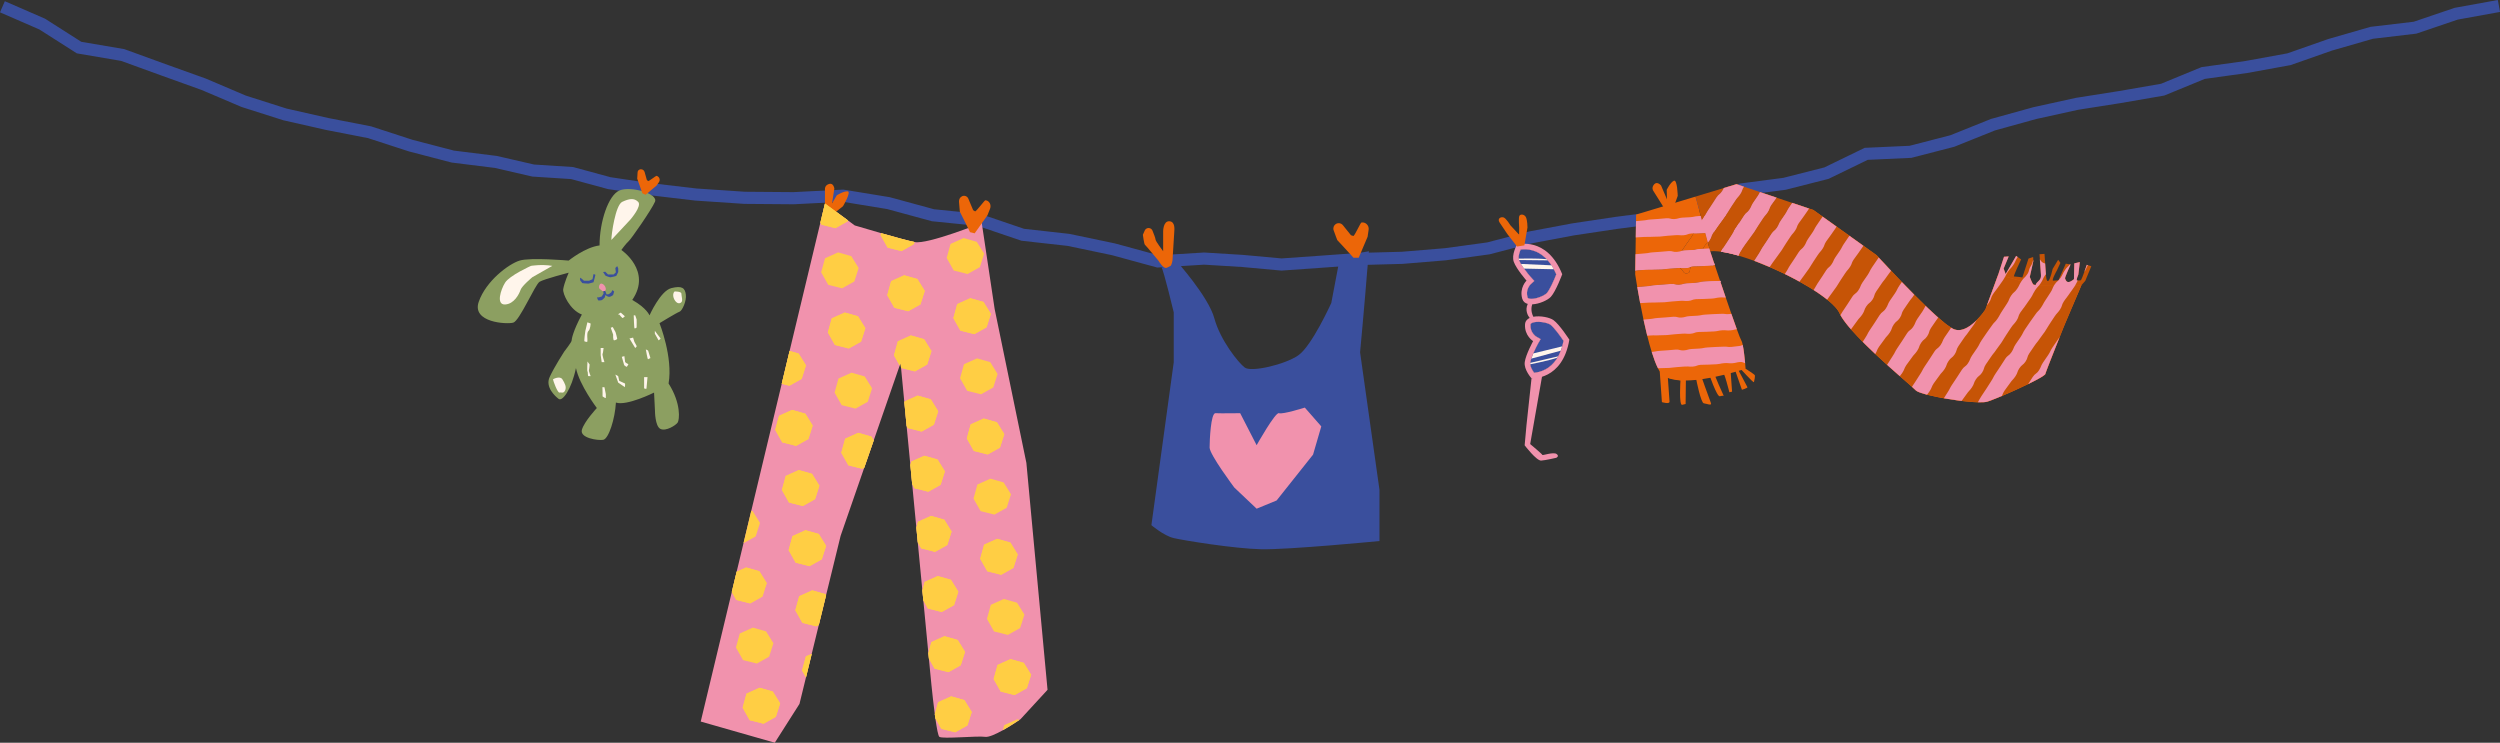<svg xmlns="http://www.w3.org/2000/svg" id="Calque_1" data-name="Calque 1" viewBox="0 0 2556.05 759.36"><rect x="0" y="0" width="2556.05" height="759.36" fill="#333333" stroke="none"/><defs><style>      .cls-1 {        fill: #fff5eb;      }      .cls-2 {        fill: #3a4f9d;      }      .cls-3 {        fill: #f192ad;      }      .cls-4 {        fill: #c65406;      }      .cls-5 {        fill: #ec6608;      }      .cls-6 {        fill: #ec6608;      }      .cls-7 {        fill: #ffce44;      }      .cls-8 {        fill: #8c9f61;      }    </style></defs><polygon class="cls-2" points="1310.14 276.66 1269.94 272.98 1231.06 270.6 1183.23 273.55 1136.84 260.89 1091.52 251.4 1044.25 246.11 999.6 230.92 952.74 226.19 907.08 213.75 861.52 206.29 811.56 208.85 811.38 208.85 761.17 208.45 760.98 208.44 710.79 205.07 660.69 199.17 621.58 193.32 583.9 183.09 544.25 180.53 543.76 180.42 505.84 171.67 461.76 166.19 418.14 154.82 376.31 141.22 333.08 132.8 289.68 122.96 289.42 122.88 247 109.38 246.73 109.26 206.05 91.96 164.73 77.11 123.85 62.26 78.58 54.56 40.26 30.13 0 12.61 4.95 1.24 46.1 19.14 83.13 42.75 127.04 50.22 168.94 65.45 210.58 80.4 210.74 80.47 251.32 97.74 292.93 110.98 335.73 120.68 379.42 129.19 421.8 142.96 464.1 153.98 508.01 159.44 508.32 159.52 546.06 168.22 585.95 170.79 586.55 170.95 624.13 181.16 662.43 186.89 711.93 192.71 761.63 196.05 811.29 196.44 862.21 193.84 909.72 201.62 910.03 201.7 955.01 213.95 1002.26 218.72 1046.97 233.93 1093.48 239.14 1139.93 248.88 1184.51 261.04 1231.06 258.17 1270.97 260.62 1310.27 264.22 1349.3 261.47 1389.04 258.6 1433.21 257.41 1477.08 253.78 1520.5 247.87 1563.39 236.66 1607.28 228.42 1651.23 221.82 1694.69 216.17 1736.19 201.05 1778.99 187.64 1823.42 181.82 1865.37 171.13 1906.5 151.15 1952.37 149.06 1994.17 138.26 2035.61 121.61 2078.96 109.61 2122.39 100.06 2166.43 93.11 2209.42 85.67 2250.96 68.6 2295.69 62.38 2338.72 54.54 2380.43 39.91 2423.68 27.44 2467.82 22.22 2509.75 7.99 2510.2 7.91 2553.83 0 2556.05 12.2 2512.87 20.03 2470.57 34.38 2426.14 39.64 2384.2 51.73 2341.91 66.57 2297.53 74.65 2254.23 80.67 2212.88 97.66 2168.39 105.36 2124.7 112.25 2081.79 121.69 2039.59 133.38 1998.06 150.07 1997.67 150.17 1954.23 161.39 1909.61 163.42 1869.65 182.84 1825.77 194.02 1781.67 199.8 1740.03 212.84 1697.66 228.29 1652.89 234.11 1609.23 240.67 1566.11 248.77 1522.91 260.05 1478.27 266.13 1433.89 269.8 1433.72 269.8 1389.51 271 1350.18 273.84 1310.14 276.66"></polygon><path class="cls-2" d="M1187.65,273.69c2.19,3,12.41,45.68,12.41,45.68v51.08l-22.84,166.48s12.62,10.82,22.84,13.22,61.9,10.82,89.55,11.42c27.65.6,120.8-8.41,120.8-8.41v-52.29l-19.83-140.63s5.41-58.9,5.41-60.7,3.61-42.67,3.61-42.67l-29.45,5.41-9.01,47.48s-19.83,43.87-33.66,53.49c-13.82,9.62-48.08,17.43-54.69,12.62-6.61-4.81-25.24-28.25-31.25-50.48-6.01-22.24-39.06-58.9-39.06-58.9l-14.82,7.21Z"></path><path class="cls-3" d="M1284.8,455.19s19.23-34.23,22.84-32.74,26.44-5.72,26.44-5.72l16.83,19.23-8.41,28.85-37.26,46.88-20.43,8.41-22.84-21.64s-25.24-33.66-25.24-40.87,1.2-35.43,6.01-35.14,25.24,0,25.24,0l16.83,32.74Z"></path><path class="cls-6" d="M1383.81,241.27c1.79-1.28,7.15-13.53,8.17-13.78.07-.02.18-.03.31-.05,4.19-.42,7.64,3.26,7.03,7.43l-1.06,7.2-9.09,21.41h-5.36s-16.59-18.23-16.59-18.05c0,.12-2.15-5.76-3.66-9.89-.85-2.33-.03-4.95,2.01-6.37h0c2.37-1.66,5.61-1.19,7.42,1.06l8.27,10.29,2.55.77Z"></path><path class="cls-6" d="M1196.75,271.89c1.2-.9,2.1-5.41,2.1-6.61s1.8-28.25,1.8-29.15,1.2-9.62-5.11-9.92c-6.31-.3-6.31,10.22-6.31,10.22v20.43s-7.81-10.24-7.81-12.02c0-1.18-1.85-5.95-3.1-9.03-.66-1.63-2.24-2.69-3.99-2.69h0c-1.72,0-3.27,1.02-3.95,2.59l-1.88,4.32s1.2,9.62,2.1,10.22,14.02,16.53,14.02,16.53c0,0,4.91,8.71,8.52,6.91l3.61-1.8Z"></path><g><path class="cls-8" d="M594.91,321.57c-12.19-4.58-19.88-21.24-19.06-26.06,1.09-6.42,5.57-16.72,5.57-16.72,0,0-25.07,6.5-29.72,9.29-4.64,2.79-20.43,39.93-26.93,41.79-6.5,1.86-42.72,0-35.29-21.36,7.43-21.36,30.65-38.67,41.79-42.09,11.14-3.42,50.15,0,50.15,0,0,0,16.72-13.63,31.57-15.49,0-24.15,8.98-51.47,20.43-56.22s39.93,3.29,36.22,11.64c-3.71,8.36-24.15,37.84-26.93,40.28s-7.43,8.94-7.43,8.94c0,0,31.57,21.36,11.14,51.08,14.86,8.36,17.64,15.79,17.64,15.79,0,0,11.14-25.07,22.29-27.86,11.14-2.79,13.93,0,14.86,6.5.93,6.5-3.71,16.72-6.5,17.64s-20.43,11.69-20.43,11.69c0,0,13.93,34.74,9.29,61.67,13,20.43,11.14,37.15,9.29,39.93-1.86,2.79-12.07,9.29-17.64,6.5-5.57-2.79-5.57-18.57-5.57-18.57l-.93-18.57s-27.86,13.93-39,10.22c-.93,16.72-7.43,37.15-13,38.08-5.57.93-24.1-1.86-21.8-10.22s15.3-22.29,15.3-22.29c0,0-17.64-23.22-21.36-40.86-4.64,22.29-13.93,34.36-17.64,31.57s-13.93-12.07-9.29-22.29c4.64-10.22,14.86-26,14.86-26,0,0,7.6-9.82,7.6-11.22s1.48-10.14,10.53-26.8Z"></path><path class="cls-1" d="M564.7,271.83c-11.14-1.86-21.82,0-21.82,0,0,0-21.82,9.75-26.47,17.18-4.64,7.43-9.29,22.75,0,22.29,9.29-.46,14.39-10.68,15.79-14.86,1.39-4.18,12.07-13,12.07-13l20.43-11.61Z"></path><path class="cls-1" d="M625.06,245.36c0-5.57,4.18-35.75,11.14-39,6.96-3.25,12.07-4.18,16.25,0,4.18,4.18-7.89,18.1-7.89,18.1l-19.5,20.9Z"></path><path class="cls-2" d="M593.08,283.9c.7,0,4,3.13,4,3.13h5.22l3.48-1.57,1.04-5.22s1.92.35,1.92.87-1.92,7.49-1.92,7.49c0,0-4.7,1.39-5.22,1.39s-7.32-.35-6.71-.87-1.82-1.39-1.82-3.31v-1.92Z"></path><path class="cls-2" d="M616.59,278.16s1.39,1.92,2.26,3.48c.34.61,5.05,1.92,5.05,1.92,0,0,5.92-1.04,6.27-1.57s1.92-3.83,1.92-3.83v-3.66l-1.04-2.44-1.92,1.92.52,4.53-2.26,2.09h-5.75l-2.79-2.79-2.26.35Z"></path><path class="cls-3" d="M614.88,289.93c-2.06-.26-3.27,4.37-1.76,5.37,1.51,1.01,3.52,3.78,5.54,2.01,2.01-1.76-.5-6.97-3.78-7.39Z"></path><path class="cls-2" d="M616.81,297.84l.25,2.39-1.86,2.94-3.13.89-1.39-.27s.15.31,0,.89.93,2.63,1.2,2.55,2.36.04,3.33-.35,3.1-2.71,3.17-2.86.54-2.4.54-2.4c0,0,2.4,2.05,4.1,1.9s3.83-1.86,3.83-1.86l1.08-3.56-1.7-1.55-1.32,2.44-2.48,1.78s-2.55.5-2.48-.12-1.3-3.34-1.3-3.34l-1.85.52Z"></path><path class="cls-1" d="M600.57,329.52l-2.09,8.71s-1.57,10.8-.87,10.8,2.61,1.22,2.96,0-1.04-8.88,1.04-10.62c2.09-1.74,2.26-7.66,2.26-7.66l-3.31-1.22Z"></path><path class="cls-1" d="M624.43,335.09l2.44,6.96s-.31,6.09,1.06,5.92,3.11-1.04,3.11-1.74-1.57-6.25-1.74-6.69-2.79-5.15-2.79-5.15c0,0-4.18,1.39-2.09.7Z"></path><path class="cls-1" d="M633.13,321.57s3.13,3.95,3.66,3.6,2.09-1.79,2.09-1.79l-4.18-3.78s-4.78,2.46-1.57,1.97Z"></path><path class="cls-1" d="M647.93,322.39s.35,13.74.87,13.4,1.92.17,2.09-1.39c.17-1.57,0-7.84,0-7.84l-1.44-4.17h-1.52Z"></path><path class="cls-1" d="M669.52,341.19l3.83,6.79s2.44-1.57,1.92-2.09-5.75-7.66-5.75-7.66v2.96Z"></path><path class="cls-1" d="M643.58,346.06l5.87,9.75s1.42-1.22,1.52-1.74-2.17-3.97-2.34-4.51-1.35-4.37-1.35-4.37l-3.7.87Z"></path><path class="cls-1" d="M614.15,355.82v7.31l1.04,7.14h2.79s-2.44-7.49-1.92-8.36,1.04-6.09,1.04-6.09h-2.96Z"></path><path class="cls-1" d="M635.74,364.83l2.44,8.53s2.26,2.09,2.79,1.57,1.52-2.61,1.52-2.61c0,0-3.31-1.48-3.37-2.4s-.76-5.79-.76-5.79l-2.61.7Z"></path><path class="cls-1" d="M600.66,369.57s-.61,9.75,0,10.27.09,4.7.96,4.7h2.26s-2.1-5.22-1.75-6.09.7-5.75.7-5.75l-2.18-3.13Z"></path><path class="cls-1" d="M629.13,382.98l2.9,8.18,6.85,4.7s.52-3.66,0-3.83-5.75-2.61-5.75-2.61c0,0-1-4.7-1.11-4.88s-2.9-1.57-2.9-1.57Z"></path><path class="cls-1" d="M660.3,357.21s1.74,10.45,2.26,10.1,2.44-1.22,2.44-1.22l-2.35-7.66-2.35-1.22Z"></path><path class="cls-1" d="M658.55,385.59v11.49s2.44,1.04,2.44,0,1.04-11.49,1.04-11.49h-3.48Z"></path><path class="cls-1" d="M615.91,395.86l.16,5.22v4.18s3.13,2.26,3.31,1.57,0-4,0-4l-1.39-6.96h-2.07Z"></path><path class="cls-1" d="M565.44,387.72c.16,2.21,4.79,14.23,6.62,13.66,1.83-.57,4.05,1.4,5.71-2.21,1.66-3.61-.27-7.25-2.75-11.3-2.48-4.05-9.58-.15-9.58-.15Z"></path><path class="cls-1" d="M689.76,297.99c-2.09,1.7-1.93,6.04.39,9.36s4.8,3.25,6.5,1.63c1.7-1.63,0-6.35,0-8.74s-6.89-2.24-6.89-2.24Z"></path></g><path class="cls-6" d="M662.69,185.15c1.43-.2,7.95-5.53,8.64-5.37.05.01.12.03.2.06,2.66.98,3.77,4.04,2.29,6.2l-2.56,3.73-11.24,9.39-3.26-1.55s-5.22-15.03-5.27-14.92c-.03.07.23-3.85.41-6.61.1-1.56,1.3-2.79,2.92-3h0c1.88-.25,3.73.95,4.23,2.74l2.28,8.16,1.35,1.17Z"></path><path class="cls-3" d="M1071.02,705.28l-27.64,30.05s-.37.26-1.04.71c-2.6,1.77-9.7,6.49-17.02,10.57-7.07,3.94-14.35,7.27-18,6.75-8.42-1.2-43.27,2.4-46.88,0-1.22-.81-2.7-8.81-4.13-19.07h0c-.18-1.31-.37-2.63-.55-4h0c-2.62-19.92-4.94-45.45-4.94-45.45l-1.11-11.59-.53-5.47h0s-5.16-53.94-5.16-53.94h0s-.98-10.18-.98-10.18h0s-4.71-49.25-4.71-49.25h0s-1.43-14.87-1.43-14.87l-4.27-44.56-1.87-19.54-3.82-39.87h0s-2.32-24.24-2.32-24.24l-3.37-35.19h0s-.48-5.01-.48-5.01l-.89,2.57h0s-26.55,76.51-26.55,76.51l-9.68,27.9h0s-24.18,69.71-24.18,69.71l-14.86,60.69-7.43,30.38-7.23,29.53h0s-5.91,24.16-5.91,24.16h0s-6.64,27.12-6.64,27.12l-25.24,39.67-75.72-21.64,31.77-132.49,4.96-20.69,6.99-29.15,7.98-33.26,31.11-129.75,8.04-33.55,31.47-131.21,4.69-19.57,23.49,17.3,6.96,5.13s12.76,3.83,26.94,7.9c13.19,3.78,27.6,7.76,34.12,9.07.08.02.16.03.24.05,13.22,2.59,68.55-19.65,68.55-19.65l13.18,87.97,32.46,157.46,21.63,231.99Z"></path><path class="cls-6" d="M843.45,192.83v26.54s4.01,4.72,5.21,2.71c1.2-2,13.22-11.22,13.22-11.22,0,0,8.81-14.82,4.81-15.23-4.01-.4-11.1,4.01-11.1,4.01l-4.93,8.41,2.4-15.23s-.8-6.01-5.21-4.81c-4.41,1.2-4.41,4.81-4.41,4.81Z"></path><path class="cls-6" d="M997.04,216.15c1.88-.83,9.51-11.38,10.47-11.4.07,0,.17,0,.29.02,3.8.51,5.98,4.78,4.45,8.64l-2.63,6.65-13.09,18.49-4.74-1.17s-10.35-21.06-10.39-20.88c-.03.11-.54-5.98-.9-10.26-.2-2.42,1.14-4.74,3.28-5.66h0c2.48-1.07,5.24.08,6.31,2.63l4.87,11.65,2.07,1.29Z"></path><g><g><path class="cls-3" d="M1591.17,280.47c-2.54,6.49-6.81,15.99-9.7,19.19-.85.93-3.65,2.86-7.9,4.35-3.89,1.37-7.6,1.86-9.93,1.31-1.54-.36-1.71-.96-1.85-1.49-.23-.81-.39-1.63-.48-2.43-.66-6.06,2.99-10.03,3.37-10.43l4.07-3.71-3.75-4.07c-1.43-1.63-4.2-4.99-6.77-8.57-1.14-1.6-2.25-3.24-3.17-4.78-.86-1.45-1.57-2.82-2-3.99-.15-.42-.26-.9-.32-1.43-.33-3.01.94-6.78,2.04-9.29,2.6-.35,7.19-.58,12.4.96,4.61,1.36,8.85,3.84,12.61,7.37.54.51,1.08,1.04,1.6,1.6.35.36.69.74,1.02,1.12,1.35,1.54,2.63,3.24,3.84,5.08.83,1.27,1.63,2.61,2.39,4.02.89,1.64,1.74,3.37,2.53,5.19Z"></path><path class="cls-2" d="M1591.17,280.47c-2.54,6.49-6.81,15.99-9.7,19.19-.85.93-3.65,2.86-7.9,4.35-3.89,1.37-7.6,1.86-9.93,1.31-1.54-.36-1.71-.96-1.85-1.49-.23-.81-.39-1.63-.48-2.43-.66-6.06,2.99-10.03,3.37-10.43l4.07-3.71-3.75-4.07c-1.43-1.63-4.2-4.99-6.77-8.57-1.14-1.6-2.25-3.24-3.17-4.78-.86-1.45-1.57-2.82-2-3.99-.15-.42-.26-.9-.32-1.43-.33-3.01.94-6.78,2.04-9.29,2.6-.35,7.19-.58,12.4.96,4.61,1.36,8.85,3.84,12.61,7.37.54.51,1.08,1.04,1.6,1.6.35.36.69.74,1.02,1.12,1.35,1.54,2.63,3.24,3.84,5.08.83,1.27,1.63,2.61,2.39,4.02.89,1.64,1.74,3.37,2.53,5.19Z"></path><path class="cls-3" d="M1598.59,348.51c-.38,1.95-.83,3.82-1.34,5.61-.45,1.54-.94,3.02-1.48,4.43-.78,2.07-1.67,4-2.66,5.79-.24.45-.49.89-.75,1.32-.39.66-.8,1.29-1.22,1.91-2.91,4.26-6.52,7.6-10.72,9.92-4.76,2.62-9.29,3.39-11.9,3.6-1.62-2.21-3.67-5.62-4-8.63-.05-.53-.05-1.02,0-1.46.17-1.24.56-2.73,1.1-4.33.55-1.68,1.26-3.5,2.02-5.28,1.74-4.07,3.75-7.99,4.8-9.91l2.78-4.78-4.77-2.74c-.46-.31-4.88-3.39-5.54-9.46-.09-.8-.11-1.63-.06-2.48.03-.54.07-1.16,1.49-1.85,2.16-1.03,5.89-1.36,9.98-.86,4.47.54,7.62,1.82,8.65,2.55,3.51,2.49,9.73,10.86,13.61,16.65Z"></path><path class="cls-2" d="M1598.59,348.51c-.38,1.95-.83,3.82-1.34,5.61-.45,1.54-.94,3.02-1.48,4.43-.78,2.07-1.67,4-2.66,5.79-.24.45-.49.89-.75,1.32-.39.66-.8,1.29-1.22,1.91-2.91,4.26-6.52,7.6-10.72,9.92-4.76,2.62-9.29,3.39-11.9,3.6-1.62-2.21-3.67-5.62-4-8.63-.05-.53-.05-1.02,0-1.46.17-1.24.56-2.73,1.1-4.33.55-1.68,1.26-3.5,2.02-5.28,1.74-4.07,3.75-7.99,4.8-9.91l2.78-4.78-4.77-2.74c-.46-.31-4.88-3.39-5.54-9.46-.09-.8-.11-1.63-.06-2.48.03-.54.07-1.16,1.49-1.85,2.16-1.03,5.89-1.36,9.98-.86,4.47.54,7.62,1.82,8.65,2.55,3.51,2.49,9.73,10.86,13.61,16.65Z"></path><g><path class="cls-1" d="M1597.25,354.12c-.45,1.54-.94,3.02-1.48,4.43l-30.14,8.12c.55-1.68,1.26-3.5,2.02-5.28l.04-.07,29.56-7.2Z"></path><path class="cls-1" d="M1593.11,364.34c-.24.45-.49.89-.75,1.32-8.65,3.08-27.84,6.8-27.84,6.8v-1.46s28.59-6.66,28.59-6.66Z"></path><g><path class="cls-3" d="M1588.25,327.25c-3.79-2.69-13.39-4.75-20.52-3.38-2.98-5.83-1.85-10.72-1.15-12.71,7.22-.27,15.98-4.3,19.07-7.71,5.16-5.7,11.6-23.08,11.6-23.08-15.84-39.34-46.28-30.24-46.28-30.24,0,0-5.94,10.27-3.21,17.67,2.73,7.4,12.99,19.12,12.99,19.12,0,0-7.55,7.24-4.4,18.44.84,2.98,2.94,4.64,5.66,5.37-3.2,6.77.41,12.49,1.97,14.31-2.72,1.29-4.57,3.42-4.76,6.66-.66,11.62,8.28,17.07,8.28,17.07,0,0-7.5,13.65-8.57,21.46-1.07,7.82,6.94,16.57,6.94,16.57,0,0,31.69,2.32,38.68-39.51,0,0-10.04-15.59-16.3-20.04ZM1561.79,303.83c-.23-.81-.39-1.63-.48-2.43-.66-6.06,2.99-10.03,3.37-10.43l4.07-3.71-3.75-4.07c-1.43-1.63-4.2-4.99-6.77-8.57-1.14-1.6-2.25-3.24-3.17-4.78-.86-1.45-1.57-2.82-2-3.99-.15-.42-.26-.9-.32-1.43-.33-3.01.94-6.78,2.04-9.29,2.6-.35,7.19-.58,12.4.96,4.61,1.36,8.85,3.84,12.61,7.37.54.51,1.08,1.04,1.6,1.6.35.36.69.74,1.02,1.12,1.35,1.54,2.63,3.24,3.84,5.08.83,1.27,1.63,2.61,2.39,4.02.89,1.64,1.74,3.37,2.53,5.19-2.54,6.49-6.81,15.99-9.7,19.19-.85.93-3.65,2.86-7.9,4.35-3.89,1.37-7.6,1.86-9.93,1.31-1.54-.36-1.71-.96-1.85-1.49ZM1595.77,358.55c-.78,2.07-1.67,4-2.66,5.79-.24.45-.49.89-.75,1.32-.39.66-.8,1.29-1.22,1.91-2.91,4.26-6.52,7.6-10.72,9.92-4.76,2.62-9.29,3.39-11.9,3.6-1.62-2.21-3.67-5.62-4-8.63-.05-.53-.05-1.02,0-1.46.17-1.24.56-2.73,1.1-4.33.55-1.68,1.26-3.5,2.02-5.28,1.74-4.07,3.75-7.99,4.8-9.91l2.78-4.78-4.77-2.74c-.46-.31-4.88-3.39-5.54-9.46-.09-.8-.11-1.63-.06-2.48.03-.54.07-1.16,1.49-1.85,2.16-1.03,5.89-1.36,9.98-.86,4.47.54,7.62,1.82,8.65,2.55,3.51,2.49,9.73,10.86,13.61,16.65-.38,1.95-.83,3.82-1.34,5.61-.45,1.54-.94,3.02-1.48,4.43Z"></path><path class="cls-1" d="M1588.64,275.28l-30.41-.66c-1.14-1.6-2.25-3.24-3.17-4.78l31.19,1.42c.83,1.27,1.63,2.61,2.39,4.02Z"></path></g><path class="cls-1" d="M1582.41,266.18l-29.35-.33-.32-1.43s19.54-.5,28.65.64c.35.36.69.74,1.02,1.12Z"></path></g></g><path class="cls-3" d="M1565.87,386.79l-5.15,47.76-1.89,20.73s12.1,15.95,16.88,15.63c4.78-.32,15.46-2.87,15.46-2.87,0,0,3.49-1.56.31-3.87-3.19-2.31-14.49,1.71-14.49,1s-12.51-11.16-12.51-11.16l12.23-69.66-10.84,2.45Z"></path></g><path class="cls-6" d="M1533.36,227.71l7.74,11.51,9.95,12.85,7.52-1.2,3.16-18.26s-.03-7.8-1.72-10.78c-1.69-2.98-5.78-3.13-6.65-.97-.87,2.17-.13,11.88-.13,11.88l-.06,7.22-8.83-9.54s-4.4-7.19-6.98-8.1-7.02.92-4.01,5.4Z"></path><g><path class="cls-4" d="M2138.2,272.21l-6.17,14.93-3.91,4.43s-5.46,3.61-11.3,7.29h0c-6.3,3.99-13.04,8.06-13.84,7.81-.43-.14-4.56-.82-10.33-1.77-4.36-.72-9.65-1.6-14.98-2.51-6.75-1.14-13.57-2.35-18.65-3.37h0c-4.81-.97-8.06-1.77-8.24-2.21-.35-.87-2.24-4.77-4.06-8.52h0c-1.89-3.87-3.7-7.56-3.7-7.56l5.93-18.24,4.8-.34-5.15,12.42,2.01,5.62,10.73-18.57,1.58,1.14,3.5,2.51s-8.4,17.47-7.2,17.38c1.2-.08,8.5,1.01,8.5,1.01l6.27-19.32,4.71-1.54.22,3.18h0s.06.81.06.81l-3.66,16.33s1.86,5.16,3.54,7.76c.93,1.44,1.8,2.1,2.27.64,1.32-4.08,6.01-4.52,5.61-10.21-.26-3.56-.78-10.99-1.14-16.09-.22-3.07-.38-5.29-.38-5.29l5.1-.36.7,9.85.77,10.97.02.26s.24,7.6,2.28,6.66,4.55-12.3,4.55-12.3l5.66-9.41,2.33,3.15-3.66,7.79s-5.89,10.45-3.78,10.41c2.1-.04,5.39-.38,5.39-.38l7.54-17,4.2.74.68.12s-5.99,13.38-5.62,14.26c.36.87,1.17,3.83,3.57,3.66,2.4-.17,5.52-2.91,5.52-2.91l.36-16.18,5.63-1.31-1.51,12.76s-2.85,6.53-1.07,6.1c.19-.04.37-.07.55-.09,1.49-.18,2.58.38,3.32-.48.42-.49,1.87-4.33,3.22-8.07,1.36-3.76,2.62-7.41,2.62-7.41l1.14.36,3.48,1.09Z"></path><path class="cls-6" d="M1690.17,194.78l10.64,16.97,3.45,5.51s5.9,1.87,5.85-.47,5.24-16.53,5.24-16.53c0,0-.4-17.24-4.01-15.45-3.61,1.79-7.27,9.29-7.27,9.29l.29,9.75-6.05-14.18s-3.87-4.67-6.97-1.31c-3.1,3.36-1.18,6.41-1.18,6.41Z"></path><g><path class="cls-6" d="M1758.69,287.24c-.44,0-.94.02-1.52.06-4.05.29-4.07.03-8.12.31-4.05.29-4.06.2-8.11.49-1.01.07-1.76.16-2.39.25-1.89.29-2.63.65-5.67.87-4.05.29-4.05.17-8.1.45-4.05.29-3.99,1.16-8.04,1.45-4.05.29-4.15-1.12-8.2-.84-4.05.29-4.04.41-8.09.7q-4.05.29-8.1.57c-4.05.29-4.01.78-8.06,1.07-4.05.28-4.04.44-8.09.73-.93.06-1.64.12-2.24.16-1.36-7.92-2.11-12.99-2.11-12.99l.05-3.6c.76-.26,1.67-.49,3.1-.6,4.05-.29,4.06-.19,8.11-.47,4.05-.29,4.08.12,8.13-.17,4.05-.28,4.07.07,8.12-.22,4.05-.29,4.03-.55,8.08-.83,4.05-.29,4.05-.31,8.1-.6.75-.06,1.36-.08,1.88-.08.15.09.31.18.47.29,3.59,2.38,2.9,5.88,7.15,5.16,3.71-.63,2.09-3.46,3.64-6.57.74-.24,1.64-.45,3.01-.54,4.05-.29,4.08.08,8.13-.21,4.05-.28,4.06-.08,8.11-.37.81-.06,1.45-.13,2-.2h0c1.34-.19,2.1-.42,3.23-.62,1.59,4.72,3.48,10.34,5.52,16.35Z"></path><path class="cls-6" d="M1784.72,376.94s-1.49.51-4.1,1.31c-.85.27-1.81.56-2.88.88-.98.29-2.04.6-3.18.92-1.53.45-3.2.91-4.99,1.39-2.06.56-4.28,1.13-6.62,1.7-2.86.71-5.9,1.41-9.04,2.06-1.69.36-3.41.7-5.14,1.03-2.73.51-5.51.98-8.29,1.38-2.04.29-4.07.55-6.1.76-3.64.38-7.24.62-10.7.66-1.9.02-3.75-.01-5.54-.11h0c-4.84-.29-9.25-1.08-12.89-2.54-3.62-1.45-6.49-3.56-8.29-6.5-.62-1.02-1.25-2.15-1.86-3.39-2.21-4.43-4.35-10.2-6.38-16.7-1.6-5.16-3.14-10.79-4.59-16.58-1.35-5.41-2.62-10.97-3.8-16.43-1.25-5.82-2.39-11.54-3.41-16.85-1.17-6.15-2.17-11.78-2.96-16.42.6-.04,1.31-.1,2.24-.16,4.05-.29,4.04-.45,8.09-.73,4.05-.29,4.01-.78,8.06-1.07s4.05-.28,8.1-.57c4.05-.29,4.04-.41,8.09-.7,4.05-.28,4.15,1.13,8.2.84,4.05-.29,3.99-1.16,8.04-1.45,4.05-.28,4.05-.16,8.1-.45,3.04-.22,3.78-.58,5.67-.87.63-.09,1.38-.18,2.39-.25,4.05-.29,4.06-.2,8.11-.49,4.05-.28,4.07-.02,8.12-.31.58-.04,1.08-.06,1.52-.06.09.29.19.59.29.88,1.77,5.22,3.63,10.72,5.5,16.18,1.95,5.69,3.89,11.35,5.72,16.6,2.06,5.9,3.96,11.31,5.56,15.71,2.29,6.31,3.94,10.57,4.49,11.31.56.75,1.08,2.46,1.55,4.7h0c1.11,5.25,1.97,13.4,2.46,18.8.29,3.26.45,5.52.45,5.52Z"></path><path class="cls-6" d="M1775.43,188.31l-12.99,3.93c-.37.87-.79,1.79-1.82,3.33-2.25,3.38-3.26,2.71-5.51,6.08-2.25,3.38-2.16,3.44-4.41,6.82l-4.5,6.76c-1.81,2.72-1.93,3.4-3.07,5.32h0c-.27.47-.62,1.01-1.06,1.67-.99,1.48-1.52,2.32-1.99,3.09l-1.22-4.53-5.28-19.79-20.71,6.27-12.5,3.79-27.58,8.35-.1,6.71-.26,16.66-.26,17.12-.26,17.03c.76-.26,1.67-.49,3.1-.6,4.05-.29,4.06-.19,8.11-.47,4.05-.29,4.08.12,8.13-.17,4.05-.28,4.07.07,8.12-.22,4.05-.29,4.03-.55,8.08-.83,4.05-.29,4.05-.31,8.1-.6.75-.06,1.36-.08,1.88-.08,2.32,0,2.96.38,6.26.15,2.68-.19,3.55-.8,5-1.27.74-.24,1.64-.45,3.01-.54,4.05-.29,4.08.08,8.13-.21,4.05-.28,4.06-.08,8.11-.37.81-.06,1.45-.13,2-.2h0c1.34-.19,2.1-.42,3.23-.62-.32-.96-.62-1.87-.92-2.75-2.2-6.59-3.63-10.89-3.73-11.18v-.02s-.8-2.97-.8-2.97l-1.6-5.97c-1.13,1.08-2.05,1.55-3.55,3.81-.72,1.08-1.13,1.87-1.43,2.55-.67.03-1.47.08-2.57.16-4.05.29-4.01.84-8.06,1.13-4.05.29-4.06.17-8.11.45-1.37.1-2.26.26-3,.45.09-.14.19-.29.3-.45,2.25-3.38,2.34-3.32,4.59-6.69,2.25-3.38,2.48-3.23,4.73-6.61,1.4-2.12,1.8-3,2.46-4.19,2.09-.05,2.79.13,5.96-.1,3.23-.22,3.89-.14,6.08-.25l2.6,9.74c.55-.52,1.15-1.2,1.89-2.32,2.25-3.38,1.3-4.01,3.55-7.39.3-.45.57-.84.8-1.19,1.51-2.24,1.82-2.59,3.77-5.52,2.25-3.38,2.54-3.19,4.79-6.57,1.84-2.76,2.34-3.15,3.7-5.06.3-.42.64-.92,1.05-1.53,2.25-3.38,2.06-3.5,4.31-6.88s2.24-3.39,4.48-6.77c2.25-3.38,2.71-3.07,4.96-6.45s1.36-3.97,3.61-7.35c.02-.03.04-.06.06-.09l-7.66-2.57ZM2121.86,291.56l-21.58-.02-15.25-.02h-3.91l-2.27-.64-12.05-3.41-16.62-4.71-7.17-2.03-11.53,31.4h0s-1.61,4.38-1.61,4.38c0,0-.97,1.48-2.66,3.66-.13.17-.27.35-.42.53-1.5,1.91-3.49,4.27-5.82,6.61t-.01.01c-1.28,1.28-2.66,2.57-4.12,3.76-.18.15-.36.3-.55.44-.55.45-1.11.87-1.68,1.28-.19.14-.38.27-.58.4-.78.55-1.58,1.05-2.39,1.51-.19.11-.37.21-.56.31-.4.22-.81.43-1.21.61-.2.1-.41.19-.61.28-.41.19-.82.35-1.23.5-.21.08-.41.15-.62.22-.41.14-.83.26-1.24.37-.21.06-.42.11-.63.15-.21.05-.42.09-.63.12-.2.04-.41.07-.62.1-.25.03-.49.06-.74.08-.37.03-.75.05-1.13.05-1.22,0-2.43-.16-3.63-.52-.23-.07-.47-.15-.73-.25-.19-.08-.38-.16-.59-.26-.15-.07-.32-.14-.48-.23-.36-.17-.73-.37-1.12-.59-.29-.17-.59-.35-.9-.54-.05-.03-.1-.06-.15-.09-1.3-.81-2.74-1.83-4.32-3.02-.26-.2-.52-.4-.79-.61-.27-.21-.54-.42-.82-.64-.28-.22-.56-.44-.84-.67-.21-.17-.43-.34-.65-.52-1.79-1.46-3.71-3.09-5.72-4.86-.29-.26-.58-.51-.87-.77-.42-.37-.84-.74-1.26-1.12-2.41-2.17-4.94-4.51-7.53-6.96-.53-.51-1.07-1.01-1.6-1.53-.03-.02-.05-.04-.07-.06-.54-.52-1.09-1.04-1.63-1.57-3.8-3.65-7.7-7.5-11.55-11.38-4.36-4.36-8.65-8.76-12.71-12.97-3.95-4.09-7.67-7.99-10.98-11.51-.36-.38-.71-.75-1.05-1.11-3.58-3.79-6.65-7.08-8.97-9.59-.26-.28-.51-.55-.75-.81-.51-.55-.97-1.05-1.38-1.5-.16-.17-.3-.32-.44-.47-.02-.02-.04-.04-.05-.06-1.38-1.5-2.14-2.33-2.14-2.33l-13.53-9.67-14.33-10.25-13.11-9.37-14.25-10.19h0l-9.5-6.8-4.37-1.47-17.28-5.8c-1,1.45-1.48,2.1-3.11,4.55-2.24,3.38-1.85,3.65-4.1,7.03s-2.33,3.32-4.58,6.7-1.62,3.79-3.87,7.17-3.26,2.71-5.51,6.09c-2.25,3.38-2.16,3.44-4.41,6.82s-2.25,3.37-4.5,6.75-1.9,3.62-4.15,7-2.13,3.45-4.38,6.83c-.08.11-.15.22-.21.33,1.27.47,2.56.95,3.84,1.44,3.96,1.53,7.97,3.17,11.99,4.91,0,0,.03.01.04.02,1.1.47,2.19.95,3.29,1.44,2.56,1.13,5.12,2.3,7.66,3.51.59.27,1.18.55,1.76.84.91.43,1.82.87,2.73,1.31,2.3,1.13,4.57,2.27,6.82,3.44.65.33,1.3.67,1.94,1.01,1.4.73,2.79,1.47,4.16,2.22.72.39,1.43.78,2.14,1.17,2.79,1.54,5.5,3.1,8.12,4.67.38.22.75.44,1.12.67.72.43,1.44.87,2.14,1.3.46.29.91.57,1.36.85.57.35,1.13.71,1.69,1.07.04.02.07.04.1.06.62.4,1.22.79,1.82,1.18,1.26.82,2.49,1.65,3.68,2.47.46.31.91.63,1.36.95.31.21.62.43.92.65.4.28.79.56,1.18.85,1.68,1.21,3.26,2.42,4.74,3.6.28.23.55.44.81.66.26.21.51.42.76.63,2.74,2.29,5.09,4.5,6.95,6.61.18.19.34.38.5.57.33.38.64.76.92,1.13.44.55.84,1.1,1.2,1.64.11.16.21.31.31.47.24.38.45.75.65,1.11.08.14.15.28.22.41.1.21.2.41.29.61.29.65.63,1.32,1.01,2.01.28.52.59,1.06.92,1.61.4.67.84,1.36,1.33,2.07.27.41.56.83.85,1.25.59.84,1.22,1.71,1.89,2.59.34.44.68.89,1.04,1.34.35.45.71.9,1.09,1.36.63.79,1.29,1.58,1.97,2.39.57.66,1.14,1.33,1.73,2.01h0c.39.44.76.86,1.14,1.29,3.27,3.68,6.93,7.53,10.81,11.43.76.76,1.53,1.53,2.3,2.29.52.52,1.05,1.04,1.59,1.57.53.52,1.06,1.04,1.6,1.56,2.41,2.35,4.88,4.7,7.35,7.02.82.77,1.65,1.54,2.47,2.3.55.51,1.1,1.02,1.65,1.53.82.76,1.64,1.52,2.46,2.27.55.5,1.1,1,1.64,1.49.28.26.57.52.85.77.53.48,1.05.96,1.58,1.44.47.42.93.83,1.39,1.25.6.55,1.21,1.09,1.8,1.63.79.71,1.58,1.41,2.35,2.1,2.33,2.07,4.58,4.06,6.71,5.95.48.41.95.83,1.41,1.23.27.24.54.48.81.71.66.59,1.32,1.17,1.96,1.73.28.24.55.48.83.73.77.67,1.52,1.32,2.24,1.96.4.35.79.69,1.17,1.02,1.36,1.19,2.61,2.28,3.74,3.27.31.28.61.54.9.8.55.49,1.07.95,1.55,1.37,1.87,1.67,3.17,2.87,3.75,3.5.21.23.51.46.88.7.12.08.26.16.4.24s.29.16.45.24c.15.08.32.16.49.25h0c.33.16.7.32,1.09.48.46.19.96.38,1.5.57.27.1.54.19.83.29,1.18.4,2.5.8,3.95,1.21.62.17,1.26.34,1.92.52.04.01.08.02.13.03.07.02.14.04.21.05.42.11.85.22,1.29.33,2.56.64,5.38,1.27,8.36,1.88.4.08.81.16,1.21.24.49.1.98.2,1.47.29.64.13,1.29.25,1.94.37.9.17,1.82.34,2.74.5.75.13,1.49.26,2.25.39.52.09,1.04.18,1.57.26,3.13.53,6.3,1.01,9.43,1.43.34.05.68.1,1.02.14,1.3.18,2.58.34,3.85.49h0c.77.1,1.53.19,2.29.27.29.04.58.07.87.1.7.07,1.4.15,2.08.22.51.05,1.01.1,1.5.14.71.07,1.42.13,2.11.19.07.01.14.02.21.02.48.04.96.08,1.43.11.49.04.96.07,1.43.11,1.67.11,3.25.19,4.72.23,4.26.13,7.61-.04,9.49-.6.89-.27,2.05-.66,3.43-1.17.28-.1.56-.21.85-.32,2.91-1.09,6.65-2.6,10.8-4.35,2.97-1.26,6.16-2.65,9.4-4.09,1.26-.56,2.53-1.12,3.8-1.7,4.67-2.12,9.36-4.31,13.62-6.38h0c.91-.45,1.79-.88,2.65-1.31.57-.29,1.14-.57,1.69-.85.56-.28,1.1-.56,1.63-.83.27-.14.53-.27.79-.41,1.04-.53,2.01-1.05,2.93-1.55.23-.12.46-.24.68-.37,3.12-1.71,5.43-3.15,6.51-4.13.08-.07.16-.14.22-.21.06-.06.11-.11.15-.16.05-.05.09-.1.12-.15.04-.05.07-.1.09-.14.04-.07.07-.13.08-.18.01-.06.03-.13.06-.2.02-.08.05-.17.08-.27.02-.06.04-.13.07-.21.02-.08.05-.16.08-.24.03-.08.06-.17.09-.26.06-.18.13-.38.21-.59.11-.32.24-.67.38-1.06.09-.24.18-.49.28-.75.03-.08.06-.16.09-.24.08-.21.16-.44.25-.67.29-.78.62-1.65.98-2.59.14-.37.28-.74.43-1.13.38-.97.77-1.99,1.19-3.07.34-.86.68-1.75,1.04-2.67.43-1.09.87-2.21,1.32-3.36.28-.71.56-1.44.86-2.17.57-1.47,1.16-2.96,1.75-4.45.3-.75.59-1.49.89-2.24.74-1.87,1.47-3.72,2.19-5.52.28-.69.55-1.37.81-2.04.56-1.42,1.11-2.78,1.63-4.08h0c1.36-3.41,2.54-6.35,3.37-8.44.11-.26.2-.51.3-.74.05-.12.09-.23.14-.34.13-.33.25-.63.35-.89.3-.74.49-1.2.54-1.33,0-.02,0-.03,0-.03l17.56-41.23h-6.26ZM1799.39,196.36c-.57,1.09-.98,2-2.29,3.98-2.25,3.38-2.34,3.32-4.59,6.7s-1.62,3.8-3.87,7.18c-2.25,3.37-3.26,2.7-5.51,6.08s-2.16,3.44-4.41,6.82c-.15.23-.29.44-.43.64-1.83,2.76-1.97,2.97-4.07,6.11-.7,1.04-1.14,1.78-1.49,2.41-.79,1.41-1.1,2.25-2.65,4.59-2.25,3.38-2.14,3.45-4.39,6.83-2.16,3.24-2.24,3.38-4.22,6.36-.08.13-.17.27-.27.41-.87,1.32-1.36,2.15-1.75,2.88.67.09,1.35.19,2.05.3.69.1,1.4.22,2.12.36.71.13,1.44.27,2.18.42.65.13,1.31.27,1.97.42.85.19,1.71.38,2.58.6.77.18,1.56.38,2.35.59.79.2,1.6.42,2.41.64.81.22,1.62.45,2.45.69.46-1.3.62-2.34,2.02-4.44.36-.53.66-.98.93-1.37h0c1.4-2.08,1.75-2.5,3.64-5.34,2.25-3.37,2.54-3.18,4.79-6.56s2.5-3.21,4.75-6.59,2.06-3.5,4.31-6.88,2.23-3.39,4.48-6.77,2.71-3.08,4.96-6.46c2.25-3.37,1.36-3.97,3.61-7.35,2.25-3.37,2.51-3.2,4.76-6.58.23-.35.45-.67.64-.95l-17.06-5.72Z"></path></g><path class="cls-5" d="M1696.96,379.88l2.21,31.27s8.01,2.45,7.79-.55-1.71-24.22-1.71-24.22l12.88,2.53s-1.73,25.85,1.77,25l3.5-.85.33-29.33,10.63,4.64s4.62,23.61,7.66,23.98,8.65,3.01,7.19-.51-10.5-29.17-10.5-29.17l8.56-.61s8.15,23.91,11.1,23.09c2.96-.81,3.98-.48,3.98-.48,0,0-10.44-22.72-9.46-23.01.98-.29,7.62-2.97,7.62-2.97,2.5,1.23,7.61,22.36,7.61,22.36l2.77-.6-1.56-21.98,4.61-.13,7.05,20.19s5.9-1.82,5.64-2.61-10.19-19.16-10.19-19.16l2.4-.17c.6-.04,13.95,15.48,14.45,14.04s1.19-5.91.92-6.89-9.52-6.8-9.52-6.8l-34.6-6.54-53.15,9.48Z"></path><g><path class="cls-4" d="M1799.39,196.36c-.57,1.09-.98,2-2.29,3.98-2.25,3.38-2.34,3.32-4.59,6.7s-1.62,3.8-3.87,7.18c-2.25,3.37-3.26,2.7-5.51,6.08s-2.16,3.44-4.41,6.82c-.15.23-.29.44-.43.64-1.83,2.76-1.97,2.97-4.07,6.11-.7,1.04-1.14,1.78-1.49,2.41-.79,1.41-1.1,2.25-2.65,4.59-2.25,3.38-2.14,3.45-4.39,6.83-2.16,3.24-2.24,3.38-4.22,6.36-.08.13-.17.27-.27.41-.87,1.32-1.36,2.15-1.75,2.88-.34-.06-.68-.1-1.01-.13-.56-.07-1.1-.13-1.64-.18-.53-.06-1.04-.1-1.55-.14h-.12c-.42-.03-.84-.06-1.24-.07-.25,0-.49-.02-.72-.03-.44-.01-.86-.02-1.28-.02-1.19,0-2.32.05-3.38.16l-.79-2.97-1.6-5.97c.55-.52,1.15-1.2,1.89-2.32,2.25-3.38,1.3-4.01,3.55-7.39.3-.45.57-.84.8-1.19,1.51-2.24,1.82-2.59,3.77-5.52,2.25-3.38,2.54-3.19,4.79-6.57,1.84-2.76,2.34-3.15,3.7-5.06.3-.42.64-.92,1.05-1.53,2.25-3.38,2.06-3.5,4.31-6.88s2.24-3.39,4.48-6.77c2.25-3.38,2.71-3.07,4.96-6.45s1.36-3.97,3.61-7.35c.02-.03.04-.06.06-.09l16.3,5.48Z"></path><path class="cls-4" d="M1783.09,190.88s-.04.06-.06.09c-2.25,3.38-1.36,3.97-3.61,7.35s-2.71,3.07-4.96,6.45q-2.24,3.38-4.48,6.77c-2.25,3.38-2.06,3.5-4.31,6.88-.41.61-.75,1.11-1.05,1.53-1.36,1.91-1.86,2.3-3.7,5.06-2.25,3.38-2.54,3.19-4.79,6.57-1.95,2.93-2.26,3.28-3.77,5.52-.23.35-.5.74-.8,1.19-2.25,3.38-1.3,4.01-3.55,7.39-.74,1.12-1.34,1.8-1.89,2.32l-2.6-9.74-3.45-12.94h0c.47-.78,1-1.62,1.99-3.1.44-.66.79-1.2,1.06-1.67h0c1.14-1.92,1.26-2.6,3.07-5.32l4.5-6.76c2.25-3.38,2.16-3.44,4.41-6.82,2.25-3.37,3.26-2.7,5.51-6.08,1.03-1.54,1.45-2.46,1.82-3.33l12.99-3.93,7.66,2.57Z"></path><path class="cls-4" d="M1816.45,202.08c-.19.28-.41.6-.64.95-2.25,3.38-2.51,3.21-4.76,6.58-2.25,3.38-1.36,3.98-3.61,7.35-2.25,3.38-2.71,3.08-4.96,6.46s-2.23,3.39-4.48,6.77-2.06,3.5-4.31,6.88-2.5,3.21-4.75,6.59-2.54,3.19-4.79,6.56c-1.89,2.84-2.24,3.26-3.64,5.33h0c-.27.4-.57.85-.93,1.38-1.4,2.1-1.56,3.14-2.02,4.44-.83-.24-1.64-.47-2.45-.69-.81-.22-1.62-.44-2.41-.64-.79-.21-1.58-.41-2.35-.59-.87-.22-1.73-.41-2.58-.6-.66-.15-1.32-.29-1.97-.42-.74-.15-1.47-.29-2.18-.42-.72-.14-1.43-.26-2.12-.36-.7-.11-1.38-.21-2.05-.3.39-.73.88-1.56,1.75-2.88.1-.14.19-.28.27-.41,1.98-2.98,2.06-3.12,4.22-6.36,2.25-3.38,2.14-3.45,4.39-6.83,1.55-2.34,1.86-3.18,2.65-4.59.35-.63.79-1.37,1.49-2.41,2.1-3.14,2.24-3.35,4.07-6.11.14-.2.28-.41.43-.64,2.25-3.38,2.16-3.44,4.41-6.82s3.26-2.71,5.51-6.08c2.25-3.38,1.62-3.8,3.87-7.18s2.34-3.32,4.59-6.7c1.31-1.98,1.72-2.89,2.29-3.98l17.06,5.72Z"></path><path class="cls-4" d="M2128.12,291.57l-17.56,41.23s0,.01,0,.03c-.05.13-.24.59-.54,1.33-.1.26-.22.56-.35.89-.05.11-.09.22-.14.34-.1.23-.19.48-.3.74-.83,2.09-2.01,5.03-3.37,8.43h0c-.52,1.31-1.07,2.67-1.63,4.09-.26.67-.53,1.35-.81,2.04-.72,1.8-1.45,3.65-2.19,5.52-.3.75-.59,1.49-.89,2.24-.59,1.49-1.18,2.98-1.75,4.45-.29.73-.58,1.45-.86,2.17-.45,1.15-.89,2.27-1.32,3.36-.35.92-.7,1.81-1.04,2.67-.42,1.08-.81,2.1-1.19,3.07-.15.39-.29.76-.43,1.13-.36.94-.69,1.81-.98,2.59-.09.23-.17.46-.25.67-.03.08-.06.16-.09.24-.1.26-.19.51-.28.75-.14.39-.27.74-.38,1.06-.08.21-.15.41-.21.59-.03.09-.06.18-.09.26-.03.08-.06.16-.08.24-.03.08-.05.15-.07.21-.03.1-.06.19-.08.27-.03.07-.05.14-.06.2,0,.05-.04.11-.08.18-.02.04-.05.09-.09.14-.03.05-.07.1-.12.15-.04.05-.09.1-.15.16-.06.07-.14.14-.22.21-1.08.98-3.39,2.42-6.51,4.13-.22.13-.45.25-.68.37-.92.5-1.89,1.02-2.93,1.55-.26.14-.52.27-.79.41-.53.27-1.07.55-1.63.83-.55.28-1.12.56-1.69.85-.86.43-1.74.86-2.65,1.31h0c-4.26,2.07-8.95,4.26-13.62,6.38-1.27.58-2.54,1.14-3.8,1.7-3.24,1.44-6.43,2.83-9.4,4.09-4.15,1.75-7.89,3.26-10.8,4.35-.29.11-.57.22-.85.32-1.38.51-2.54.9-3.43,1.17-1.88.56-5.23.73-9.49.6-1.47-.04-3.05-.12-4.72-.23-.47-.04-.94-.07-1.43-.11-.47-.03-.95-.07-1.43-.11-.07,0-.14-.01-.21-.02-.69-.06-1.4-.12-2.11-.19-.49-.04-.99-.09-1.5-.14-.68-.07-1.38-.15-2.08-.22-.29-.03-.58-.06-.87-.1-.76-.08-1.52-.17-2.29-.27h0c-1.27-.15-2.55-.31-3.85-.49-.34-.04-.68-.09-1.02-.14-3.13-.42-6.3-.9-9.43-1.43-.53-.08-1.05-.17-1.57-.26-.76-.13-1.5-.26-2.25-.39-.92-.16-1.84-.33-2.74-.5-.65-.12-1.3-.24-1.94-.37-.49-.09-.98-.19-1.47-.29-.4-.08-.81-.16-1.21-.24-2.98-.61-5.8-1.24-8.36-1.88-.44-.11-.87-.22-1.29-.33-.07-.01-.14-.03-.21-.05-.05-.01-.09-.02-.13-.03-.66-.18-1.3-.35-1.92-.52-1.45-.41-2.77-.81-3.95-1.21-.29-.1-.56-.19-.83-.29-.54-.19-1.04-.38-1.5-.57-.39-.16-.76-.32-1.09-.48h0c-.17-.09-.34-.17-.49-.25-.16-.08-.31-.16-.45-.24s-.28-.16-.4-.24c-.37-.24-.67-.47-.88-.7-.58-.63-1.88-1.83-3.75-3.5-.48-.42-1-.88-1.55-1.37-.29-.26-.59-.52-.9-.8-1.13-.99-2.38-2.08-3.74-3.27-.38-.33-.77-.67-1.17-1.02-.72-.64-1.47-1.29-2.24-1.96-.28-.25-.55-.49-.83-.73-.64-.56-1.3-1.14-1.96-1.73-.27-.23-.54-.47-.81-.71-.46-.4-.93-.82-1.41-1.23-2.13-1.89-4.38-3.88-6.71-5.95-.77-.69-1.56-1.39-2.35-2.1-.59-.54-1.2-1.08-1.8-1.63-.46-.42-.92-.83-1.39-1.25-.53-.48-1.05-.96-1.58-1.44-.28-.25-.57-.51-.85-.77-.54-.49-1.09-.99-1.64-1.49-.82-.75-1.64-1.51-2.46-2.27-.55-.51-1.1-1.02-1.65-1.53-.82-.76-1.65-1.53-2.47-2.3-2.47-2.32-4.94-4.67-7.35-7.02-.54-.52-1.07-1.04-1.6-1.56-.54-.53-1.07-1.05-1.59-1.57-.77-.76-1.54-1.53-2.3-2.29-3.88-3.9-7.54-7.75-10.81-11.43-.38-.43-.75-.85-1.14-1.28h0c-.59-.69-1.16-1.36-1.73-2.02-.68-.81-1.34-1.6-1.97-2.39-.38-.46-.74-.91-1.09-1.36-.36-.45-.7-.9-1.04-1.34-.67-.88-1.3-1.75-1.89-2.59-.29-.42-.58-.84-.85-1.25-.48-.7-.92-1.4-1.33-2.07-.33-.55-.64-1.09-.92-1.61-.38-.69-.72-1.36-1.01-2.01-.09-.2-.19-.4-.29-.61-.07-.13-.14-.27-.22-.41-.2-.36-.41-.73-.65-1.11-.1-.16-.2-.31-.31-.47-.36-.54-.76-1.09-1.2-1.64-.28-.37-.59-.75-.92-1.13-.16-.19-.33-.38-.5-.57-1.86-2.11-4.21-4.32-6.95-6.61-.25-.21-.5-.42-.76-.63-.26-.22-.53-.43-.81-.66-1.48-1.18-3.06-2.39-4.74-3.6-.39-.29-.78-.57-1.18-.85-.3-.22-.61-.44-.92-.65-.45-.32-.9-.64-1.36-.95-1.19-.82-2.42-1.65-3.68-2.47-.6-.39-1.2-.78-1.82-1.18-.03-.02-.06-.04-.1-.06-.56-.36-1.12-.72-1.69-1.07-.45-.28-.9-.56-1.36-.85-.7-.43-1.42-.87-2.14-1.3-.37-.23-.74-.45-1.12-.67-2.62-1.57-5.33-3.13-8.12-4.67-.71-.39-1.42-.78-2.14-1.17-1.37-.75-2.76-1.49-4.16-2.22-.64-.34-1.29-.68-1.94-1.01-2.25-1.17-4.52-2.31-6.82-3.44-.91-.44-1.82-.88-2.73-1.31-.58-.29-1.17-.57-1.76-.84-2.54-1.21-5.1-2.38-7.66-3.51-1.1-.49-2.19-.97-3.29-1.44-.01-.01-.03-.02-.04-.02-4.02-1.74-8.03-3.38-11.99-4.91-1.28-.49-2.57-.97-3.84-1.44.06-.11.13-.22.21-.33,2.25-3.38,2.13-3.45,4.38-6.83s1.9-3.62,4.15-7,2.25-3.37,4.5-6.75,2.16-3.44,4.41-6.82c2.25-3.38,3.26-2.71,5.51-6.09s1.62-3.79,3.87-7.17,2.33-3.32,4.58-6.7,1.86-3.65,4.1-7.03c1.63-2.45,2.11-3.1,3.11-4.55l17.28,5.8,4.37,1.47,9.5,6.8h0l14.25,10.19,13.11,9.37,14.33,10.25,13.53,9.67s.76.83,2.14,2.33c.01.02.03.04.05.06.14.15.28.3.44.47.41.45.87.95,1.38,1.5.24.26.49.53.75.81,2.32,2.51,5.39,5.8,8.97,9.59.34.36.69.73,1.05,1.11,3.31,3.52,7.03,7.42,10.98,11.51,4.06,4.21,8.35,8.61,12.71,12.97,3.85,3.88,7.75,7.73,11.55,11.38.54.53,1.09,1.05,1.63,1.57.02.02.04.04.07.06.53.52,1.07,1.02,1.6,1.53,2.59,2.45,5.12,4.79,7.53,6.96.42.38.84.75,1.26,1.12.29.26.58.51.87.77,2.01,1.77,3.93,3.4,5.72,4.86.22.18.44.35.65.52.28.23.56.45.84.67.28.22.55.44.82.64.27.21.53.41.79.61,1.58,1.19,3.02,2.21,4.32,3.02.05.03.1.06.15.09.31.19.61.37.9.54.39.22.76.42,1.12.59.16.09.33.16.48.23.21.1.4.18.59.26.26.1.5.18.73.25,1.2.36,2.41.52,3.63.52.38,0,.76-.02,1.13-.05.25-.02.49-.05.74-.08.21-.03.42-.06.62-.1.21-.03.42-.07.63-.12.21-.04.42-.09.63-.15.41-.11.83-.23,1.24-.37.21-.06.41-.14.62-.22.41-.15.82-.31,1.23-.5.2-.08.4-.17.61-.28.4-.18.81-.39,1.21-.61.19-.1.37-.2.56-.31.81-.46,1.61-.96,2.39-1.51.2-.13.39-.26.58-.4.57-.41,1.13-.83,1.68-1.28.19-.14.37-.29.55-.44,1.46-1.19,2.84-2.48,4.12-3.76t.01-.01c2.33-2.34,4.32-4.7,5.82-6.61.15-.18.29-.36.42-.53,1.69-2.18,2.66-3.66,2.66-3.66l1.61-4.37h0s11.53-31.41,11.53-31.41l7.17,2.03,16.62,4.71,12.05,3.41,2.27.64h3.91l15.25.02,21.58.02h6.26Z"></path></g></g><g><g><polygon class="cls-7" points="1013.08 320.88 1005.55 308.74 992.05 304.9 978.72 310.9 974.75 325.25 982 338.09 996.15 341.64 1008.69 334.62 1013.08 320.88"></polygon><polygon class="cls-7" points="945.49 297.45 937.96 285.31 924.45 281.47 911.13 287.47 907.16 301.82 914.4 314.66 928.55 318.21 941.1 311.2 945.49 297.45"></polygon><polygon class="cls-7" points="1006.22 259.38 998.69 247.24 985.18 243.4 971.86 249.4 967.89 263.75 975.13 276.59 989.28 280.14 1001.83 273.13 1006.22 259.38"></polygon><path class="cls-7" d="M934.96,247.46l-.72,2.24-12.55,7.02-14.15-3.55-7.24-12.84.54-1.94c13.19,3.78,27.6,7.76,34.12,9.07Z"></path></g><g><polygon class="cls-7" points="1026.81 443.88 1019.28 431.74 1005.77 427.9 992.45 433.89 988.48 448.25 995.72 461.09 1009.87 464.64 1022.42 457.62 1026.81 443.88"></polygon><polygon class="cls-7" points="959.22 420.45 954.83 434.2 942.28 441.22 928.13 437.67 926.94 435.57 926.94 435.56 924.62 411.33 924.86 410.47 938.18 404.47 951.69 408.32 959.22 420.45"></polygon><polygon class="cls-7" points="1019.94 382.38 1012.42 370.24 998.91 366.4 985.59 372.39 981.61 386.75 988.86 399.59 1003.01 403.14 1015.56 396.12 1019.94 382.38"></polygon><polygon class="cls-7" points="952.35 358.95 947.96 372.7 935.42 379.72 921.27 376.17 921.25 376.14 921.25 376.13 920.77 371.13 919.88 373.7 914.02 363.33 917.99 348.97 931.32 342.98 944.82 346.82 952.35 358.95"></polygon><polygon class="cls-7" points="1013.08 320.88 1005.55 308.74 992.05 304.9 978.72 310.9 974.75 325.25 982 338.09 996.15 341.64 1008.69 334.62 1013.08 320.88"></polygon></g><g><polygon class="cls-7" points="1040.53 566.87 1033.01 554.74 1019.5 550.9 1006.18 556.89 1002.2 571.25 1009.45 584.09 1023.6 587.64 1036.15 580.62 1040.53 566.87"></polygon><polygon class="cls-7" points="972.94 543.45 968.55 557.2 956.01 564.21 941.86 560.66 938.33 554.41 938.33 554.4 936.9 539.54 938.58 533.47 951.91 527.47 965.41 531.31 972.94 543.45"></polygon><polygon class="cls-7" points="1033.67 505.37 1026.14 493.24 1012.63 489.4 999.31 495.39 995.34 509.75 1002.59 522.59 1016.74 526.14 1029.28 519.12 1033.67 505.37"></polygon><polygon class="cls-7" points="966.08 481.95 961.69 495.7 949.14 502.71 934.99 499.16 932.63 494.98 930.76 475.44 931.72 471.97 945.04 465.97 958.55 469.81 966.08 481.95"></polygon><polygon class="cls-7" points="1026.81 443.88 1019.28 431.74 1005.77 427.9 992.45 433.89 988.48 448.25 995.72 461.09 1009.87 464.64 1022.42 457.62 1026.81 443.88"></polygon></g><g><polygon class="cls-7" points="1054.26 689.87 1046.73 677.73 1033.22 673.89 1019.9 679.89 1015.93 694.24 1023.17 707.08 1037.32 710.63 1049.87 703.62 1054.26 689.87"></polygon><polygon class="cls-7" points="949.18 667.78 949.18 667.77 952.31 656.47 965.63 650.47 979.14 654.31 986.67 666.45 982.28 680.19 969.73 687.21 955.58 683.66 949.71 673.25 949.18 667.78"></polygon><polygon class="cls-7" points="1047.4 628.37 1039.87 616.24 1026.36 612.39 1013.04 618.39 1009.07 632.75 1016.31 645.59 1030.46 649.14 1043.01 642.12 1047.4 628.37"></polygon><polygon class="cls-7" points="979.81 604.95 975.42 618.7 962.87 625.71 948.72 622.16 944.02 613.84 944.02 613.83 943.04 603.66 943.04 603.65 945.45 594.97 958.77 588.97 972.28 592.81 979.81 604.95"></polygon><polygon class="cls-7" points="1040.53 566.87 1033.01 554.74 1019.5 550.9 1006.18 556.89 1002.2 571.25 1009.45 584.09 1023.6 587.64 1036.15 580.62 1040.53 566.87"></polygon></g><g><path class="cls-7" d="M1042.34,736.04c-2.6,1.77-9.7,6.49-17.02,10.57l1.44-5.22,13.33-5.99,2.25.64Z"></path><polygon class="cls-7" points="956.31 734.28 956.31 734.29 962.45 745.16 976.6 748.71 989.14 741.69 993.53 727.95 986 715.81 972.5 711.97 959.17 717.96 955.76 730.28 955.76 730.29 956.31 734.28"></polygon><polygon class="cls-7" points="1054.26 689.87 1046.73 677.73 1033.22 673.89 1019.9 679.89 1015.93 694.24 1023.17 707.08 1037.32 710.63 1049.87 703.62 1054.26 689.87"></polygon></g><polygon class="cls-7" points="866.94 225.36 866.65 226.28 854.1 233.29 839.95 229.74 838.76 227.63 843.45 208.06 866.94 225.36"></polygon><g><polygon class="cls-7" points="945.49 297.45 937.96 285.31 924.45 281.47 911.13 287.47 907.16 301.82 914.4 314.66 928.55 318.21 941.1 311.2 945.49 297.45"></polygon><polygon class="cls-7" points="884.76 335.52 877.23 323.39 863.73 319.54 850.4 325.54 846.43 339.9 853.68 352.74 867.83 356.29 880.37 349.27 884.76 335.52"></polygon><path class="cls-7" d="M934.96,247.46l-.72,2.24-12.55,7.02-14.15-3.55-7.24-12.84.54-1.94c13.19,3.78,27.6,7.76,34.12,9.07Z"></path><polygon class="cls-7" points="877.9 274.02 870.37 261.89 856.86 258.05 843.54 264.04 839.57 278.4 846.81 291.24 860.96 294.79 873.51 287.77 877.9 274.02"></polygon><polygon class="cls-7" points="866.94 225.36 866.65 226.28 854.1 233.29 839.95 229.74 838.76 227.63 843.45 208.06 866.94 225.36"></polygon></g><g><polygon class="cls-7" points="959.22 420.45 954.83 434.2 942.28 441.22 928.13 437.67 926.94 435.57 926.94 435.56 924.62 411.33 924.86 410.47 938.18 404.47 951.69 408.32 959.22 420.45"></polygon><polygon class="cls-7" points="893.33 450.21 883.65 478.11 883.65 478.12 881.55 479.29 867.4 475.74 860.16 462.9 864.13 448.54 877.45 442.55 890.96 446.39 893.33 450.21"></polygon><polygon class="cls-7" points="830.9 435.09 823.37 422.96 809.86 419.11 796.54 425.11 792.57 439.47 799.81 452.31 813.96 455.85 826.51 448.84 830.9 435.09"></polygon><polygon class="cls-7" points="952.35 358.95 947.96 372.7 935.42 379.72 921.27 376.17 921.25 376.14 921.25 376.13 920.77 371.13 919.88 373.7 914.02 363.33 917.99 348.97 931.32 342.98 944.82 346.82 952.35 358.95"></polygon><polygon class="cls-7" points="891.63 397.02 884.1 384.88 870.59 381.04 857.27 387.04 853.29 401.39 860.54 414.23 874.69 417.78 887.24 410.77 891.63 397.02"></polygon><polygon class="cls-7" points="824.03 373.6 819.65 387.34 807.1 394.36 799.25 392.39 807.29 358.84 816.51 361.46 824.03 373.6"></polygon><polygon class="cls-7" points="884.76 335.52 877.23 323.39 863.73 319.54 850.4 325.54 846.43 339.9 853.68 352.74 867.83 356.29 880.37 349.27 884.76 335.52"></polygon></g><g><polygon class="cls-7" points="972.94 543.45 968.55 557.2 956.01 564.21 941.86 560.66 938.33 554.41 938.33 554.4 936.9 539.54 938.58 533.47 951.91 527.47 965.41 531.31 972.94 543.45"></polygon><polygon class="cls-7" points="844.62 558.09 837.1 545.95 823.59 542.11 810.27 548.11 806.29 562.46 813.54 575.3 827.69 578.85 840.24 571.84 844.62 558.09"></polygon><polygon class="cls-7" points="966.08 481.95 961.69 495.7 949.14 502.71 934.99 499.16 932.63 494.98 930.76 475.44 931.72 471.97 945.04 465.97 958.55 469.81 966.08 481.95"></polygon><polygon class="cls-7" points="837.76 496.59 830.23 484.45 816.72 480.61 803.4 486.61 799.43 500.96 806.68 513.8 820.83 517.35 833.37 510.34 837.76 496.59"></polygon><polygon class="cls-7" points="893.33 450.21 883.65 478.11 883.65 478.12 881.55 479.29 867.4 475.74 860.16 462.9 864.13 448.54 877.45 442.55 890.96 446.39 893.33 450.21"></polygon></g><g><polygon class="cls-7" points="949.18 667.78 949.18 667.77 952.31 656.47 965.63 650.47 979.14 654.31 986.67 666.45 982.28 680.19 969.73 687.21 955.58 683.66 949.71 673.25 949.18 667.78"></polygon><polygon class="cls-7" points="829.95 668.43 824.04 692.58 820.02 685.46 823.99 671.11 829.95 668.43"></polygon><polygon class="cls-7" points="979.81 604.95 975.42 618.7 962.87 625.71 948.72 622.16 944.02 613.84 944.02 613.83 943.04 603.66 943.04 603.65 945.45 594.97 958.77 588.97 972.28 592.81 979.81 604.95"></polygon><polygon class="cls-7" points="844.61 608.51 837.18 638.89 834.55 640.36 820.4 636.81 813.16 623.97 817.13 609.61 830.45 603.61 843.96 607.46 844.61 608.51"></polygon></g><polygon class="cls-7" points="956.31 734.28 956.31 734.29 962.45 745.16 976.6 748.71 989.14 741.69 993.53 727.95 986 715.81 972.5 711.97 959.17 717.96 955.76 730.28 955.76 730.29 956.31 734.28"></polygon><g><polygon class="cls-7" points="830.9 435.09 823.37 422.96 809.86 419.11 796.54 425.11 792.57 439.47 799.81 452.31 813.96 455.85 826.51 448.84 830.9 435.09"></polygon><polygon class="cls-7" points="824.03 373.6 819.65 387.34 807.1 394.36 799.25 392.39 807.29 358.84 816.51 361.46 824.03 373.6"></polygon></g><g><polygon class="cls-7" points="844.62 558.09 837.1 545.95 823.59 542.11 810.27 548.11 806.29 562.46 813.54 575.3 827.69 578.85 840.24 571.84 844.62 558.09"></polygon><polygon class="cls-7" points="753.17 584.55 762.86 580.19 776.37 584.03 783.9 596.16 779.51 609.91 766.96 616.93 752.81 613.38 748.21 605.24 753.17 584.55"></polygon><polygon class="cls-7" points="837.76 496.59 830.23 484.45 816.72 480.61 803.4 486.61 799.43 500.96 806.68 513.8 820.83 517.35 833.37 510.34 837.76 496.59"></polygon><polygon class="cls-7" points="777.03 534.67 772.64 548.41 760.16 555.4 768.14 522.14 769.5 522.53 777.03 534.67"></polygon></g><g><polygon class="cls-7" points="829.95 668.43 824.04 692.58 820.02 685.46 823.99 671.11 829.95 668.43"></polygon><polygon class="cls-7" points="797.62 719.16 790.09 707.02 776.59 703.18 763.26 709.18 759.29 723.53 766.54 736.37 780.69 739.92 793.23 732.9 797.62 719.16"></polygon><polygon class="cls-7" points="844.61 608.51 837.18 638.89 834.55 640.36 820.4 636.81 813.16 623.97 817.13 609.61 830.45 603.61 843.96 607.46 844.61 608.51"></polygon><polygon class="cls-7" points="790.76 657.66 783.23 645.52 769.72 641.68 756.4 647.68 752.43 662.03 759.67 674.87 773.82 678.42 786.37 671.41 790.76 657.66"></polygon><polygon class="cls-7" points="753.17 584.55 762.86 580.19 776.37 584.03 783.9 596.16 779.51 609.91 766.96 616.93 752.81 613.38 748.21 605.24 753.17 584.55"></polygon></g><polygon class="cls-7" points="797.62 719.16 790.09 707.02 776.59 703.18 763.26 709.18 759.29 723.53 766.54 736.37 780.69 739.92 793.23 732.9 797.62 719.16"></polygon></g><g><path class="cls-4" d="M1762.44,192.24c-.37.87-.79,1.79-1.82,3.33-2.25,3.38-3.26,2.71-5.51,6.08-2.25,3.38-2.16,3.44-4.41,6.82l-4.5,6.76c-1.81,2.72-1.93,3.4-3.07,5.32h0c-.27.47-.62,1.01-1.06,1.67-.99,1.48-1.52,2.32-1.99,3.09l-1.22-4.53-5.28-19.79,28.87-8.75Z"></path><path class="cls-3" d="M1764.62,219.95c-1.36,1.91-1.86,2.3-3.7,5.06-2.25,3.38-2.54,3.19-4.79,6.57-1.95,2.93-2.26,3.28-3.77,5.52-2.85.3-3.23.78-6.81,1.04-.82.06-1.48.1-2.03.12-2.19.11-2.85.03-6.08.25-3.17.23-3.87.05-5.96.1-.58.01-1.28.04-2.16.1-4.05.29-3.97,1.53-8.01,1.81-4.05.29-4.1-.35-8.15-.06-4.05.28-4.04.31-8.09.59-4.05.29-4.03.55-8.08.84-4.05.28-4.08-.07-8.13.22-4.05.29-4.08-.12-8.13.16-4.04.29-4.05.19-8.1.48-.07,0-.14.01-.21.02l.26-16.66c2.87-.23,3.27-.38,6.86-.64,4.05-.28,4.01-.78,8.06-1.06q4.05-.29,8.1-.57c4.05-.29,4.04-.41,8.09-.7,4.05-.29,4.15,1.12,8.2.84,4.05-.29,3.98-1.16,8.03-1.45,4.05-.29,4.06-.17,8.11-.45,4.05-.29,4.01-.84,8.06-1.13,1.15-.08,1.97-.13,2.66-.17l1.22,4.53c.47-.77,1-1.61,1.99-3.09.44-.66.79-1.2,1.06-1.67h0c.35-.02.74-.05,1.17-.08,4.05-.29,4.06-.02,8.11-.31,4.05-.29,4.11.56,8.16.27,2.03-.15,3.04-.31,4.05-.48Z"></path><path class="cls-3" d="M1778.4,236.25c-1.86,2.28-3.42.86-5.67.03.35-.63.79-1.37,1.49-2.41,2.1-3.14,2.24-3.35,4.07-6.11,1.36,4.03,2.69,5.34.11,8.49Z"></path></g><g><path class="cls-3" d="M1753.17,270.89c-1.13.2-1.89.43-3.23.62h0c-.55.07-1.19.14-2,.2-4.05.29-4.06.09-8.11.37-4.05.29-4.08-.08-8.13.21-1.37.09-2.27.3-3.01.54-1.45.47-2.32,1.08-5,1.27-3.3.23-3.94-.15-6.26-.15-.52,0-1.13.02-1.88.08-4.05.29-4.05.31-8.1.6-4.05.28-4.03.54-8.08.83-4.05.29-4.07-.06-8.12.22-4.05.29-4.08-.12-8.13.17-4.05.28-4.06.18-8.11.47-1.43.11-2.34.34-3.1.6l.26-17.03c.47-.03,1.02-.06,1.67-.11,4.05-.29,4.03-.45,8.08-.74,4.05-.28,4.02-.78,8.07-1.06q4.05-.29,8.09-.57c4.05-.29,4.05-.41,8.09-.7,4.05-.28,4.15,1.13,8.2.84,2.69-.19,3.57-.64,5.04-1,.74-.19,1.63-.35,3-.45,4.05-.28,4.06-.16,8.11-.45,4.05-.29,4.01-.84,8.06-1.13,1.1-.08,1.9-.13,2.57-.16,1.78-.1,2.58-.11,5.53-.32.38-.03.73-.05,1.05-.07l.79,2.97v.02c.11.29,1.54,4.59,3.74,11.18.3.88.6,1.79.92,2.75Z"></path><path class="cls-4" d="M1832.32,207.41c-1,1.45-1.48,2.1-3.11,4.55-2.24,3.38-1.85,3.65-4.1,7.03s-2.33,3.32-4.58,6.7-1.62,3.79-3.87,7.17-3.26,2.71-5.51,6.09c-2.25,3.38-2.16,3.44-4.41,6.82s-2.25,3.37-4.5,6.75-1.9,3.62-4.15,7-2.13,3.45-4.38,6.83c-.08.11-.15.22-.21.33-1.06-.4-2.12-.78-3.17-1.15-1.05-.38-2.1-.75-3.14-1.1-1.04-.36-2.07-.7-3.09-1.03-.97-.32-1.93-.63-2.89-.92-.05-.02-.1-.04-.15-.05-1.18-.37-2.35-.72-3.5-1.06.46-1.3.62-2.34,2.02-4.44.36-.53.66-.98.93-1.37h0c1.4-2.08,1.75-2.5,3.64-5.34,2.25-3.37,2.54-3.18,4.79-6.56s2.5-3.21,4.75-6.59,2.06-3.5,4.31-6.88,2.23-3.39,4.48-6.77,2.71-3.08,4.96-6.46c2.25-3.37,1.36-3.97,3.61-7.35,2.25-3.37,2.51-3.2,4.76-6.58.23-.35.45-.67.64-.95l15.87,5.33Z"></path><path class="cls-3" d="M1780.51,255.55h0c-.27.4-.57.85-.93,1.38-1.4,2.1-1.56,3.14-2.02,4.44-.83-.24-1.64-.47-2.45-.69-.81-.22-1.62-.44-2.41-.64-.79-.21-1.58-.41-2.35-.59-.87-.22-1.73-.41-2.58-.6-.66-.15-1.32-.29-1.97-.42-.74-.15-1.47-.29-2.18-.42-.72-.14-1.43-.26-2.12-.36-.7-.11-1.38-.21-2.05-.3.39-.73.88-1.56,1.75-2.88.1-.14.19-.28.27-.41.43,0,.92-.02,1.48-.06,4.05-.29,4.02-.67,8.07-.96s5.02-3.43,8-.68c1.36,1.25,1.58,2.19,1.49,3.19Z"></path></g><path class="cls-3" d="M1764.48,304.3c-2.2-.02-2.89-.4-6.12-.17-4.05.29-4.01.87-8.06,1.15-4.04.29-4.06.09-8.11.38-4.05.28-4.07-.09-8.12.2-4.05.28-3.96,1.52-8.01,1.81-4.05.28-4.1-.36-8.15-.07-4.04.29-4.04.31-8.09.6-4.05.28-4.03.54-8.08.83-4.05.29-4.08-.06-8.13.22-4.05.29-4.07-.12-8.12.17-4.05.28-4.06.18-8.11.47-.16.01-.31.02-.46.04-1.17-6.15-2.17-11.78-2.96-16.42.6-.04,1.31-.1,2.24-.16,4.05-.29,4.04-.45,8.09-.73,4.05-.29,4.01-.78,8.06-1.07s4.05-.28,8.1-.57c4.05-.29,4.04-.41,8.09-.7,4.05-.28,4.15,1.13,8.2.84,4.05-.29,3.99-1.16,8.04-1.45,4.05-.28,4.05-.16,8.1-.45,3.04-.22,3.78-.58,5.67-.87.63-.09,1.38-.18,2.39-.25,4.05-.29,4.06-.2,8.11-.49,4.05-.28,4.07-.02,8.12-.31.58-.04,1.08-.06,1.52-.06.34,0,.66.01.94.03-.21.28-.42.55-.65.85,1.77,5.22,3.63,10.72,5.5,16.18Z"></path><path class="cls-3" d="M1775.76,336.61c-2.92.33-3.26.94-6.88,1.2-4.05.28-4.09-.39-8.14-.11-4.05.29-4.01.87-8.06,1.15-4.05.29-4.06.09-8.11.38-4.05.28-4.08-.09-8.13.2-4.04.29-3.96,1.52-8.01,1.81-4.05.29-4.09-.35-8.14-.07-4.05.29-4.05.31-8.1.6s-4.03.55-8.08.83c-4.05.29-4.07-.06-8.12.23-4.05.28-4.08-.13-8.13.16-1.82.13-2.82.18-3.73.22-1.35-5.41-2.62-10.97-3.8-16.43,2.41-.21,2.97-.36,6.33-.59,4.05-.29,4.02-.78,8.07-1.07q4.05-.29,8.1-.57c4.05-.28,4.04-.41,8.09-.69,4.05-.29,4.15,1.12,8.2.83,4.04-.28,3.98-1.16,8.03-1.44,4.05-.29,4.06-.17,8.11-.46,4.05-.28,4.01-.84,8.06-1.12,4.05-.29,4.05-.2,8.1-.48,4.05-.29,4.07-.03,8.12-.31,4.05-.29,4.11.55,8.16.26,1.07-.07,1.85-.16,2.5-.24,2.06,5.9,3.96,11.31,5.56,15.71Z"></path><path class="cls-3" d="M1784.27,371.42c-1.35-.53-2.88-1.49-4.96-1.34-4.05.29-4,1.01-8.05,1.3-4.05.28-4.1-.39-8.15-.11-2.44.17-3.39.45-4.64.71-.83.18-1.79.34-3.41.45-4.05.28-4.07.08-8.12.37-4.04.29-4.07-.09-8.12.2-4.05.29-3.96,1.52-8.01,1.81-2.54.18-3.5,0-4.87-.1h-.02c-.81-.05-1.75-.07-3.25.03-4.05.29-4.05.32-8.1.6-4.05.29-4.03.55-8.08.83-4.05.29-4.07-.06-8.12.23-1.51.1-2.46.11-3.27.09-2.21-4.43-4.35-10.2-6.38-16.7.1-.01.21-.02.32-.03,4.05-.29,4.01-.78,8.06-1.07q4.05-.28,8.1-.57c4.05-.28,4.04-.41,8.09-.69,4.05-.29,4.15,1.12,8.2.83,4.05-.28,3.99-1.16,8.04-1.44,4.05-.29,4.06-.17,8.11-.46,4.04-.28,4.01-.83,8.05-1.12,4.05-.29,4.06-.2,8.11-.48,4.05-.29,4.07-.03,8.12-.31,4.05-.29,4.11.55,8.16.27,4.05-.29,4.02-.68,8.07-.96,1.59-.11,2.71-.67,3.65-1.14h0c1.11,5.25,1.97,13.4,2.46,18.8Z"></path><g><path class="cls-6" d="M1728.68,272.83c-1.55,3.11.07,5.94-3.64,6.57-4.25.72-3.56-2.78-7.15-5.16-.16-.11-.32-.2-.47-.29,2.32,0,2.96.38,6.26.15,2.68-.19,3.55-.8,5-1.27Z"></path><path class="cls-6" d="M1746.12,248c-1.13,1.08-2.05,1.55-3.55,3.81-.72,1.08-1.13,1.87-1.43,2.55-.67.03-1.47.08-2.57.16-4.05.29-4.01.84-8.06,1.13-4.05.29-4.06.17-8.11.45-1.37.1-2.26.26-3,.45.09-.14.19-.29.3-.45,2.25-3.38,2.34-3.32,4.59-6.69,2.25-3.38,2.48-3.23,4.73-6.61,1.4-2.12,1.8-3,2.46-4.19,2.09-.05,2.79.13,5.96-.1,3.23-.22,3.89-.14,6.08-.25l2.6,9.74Z"></path><path class="cls-3" d="M1738.57,254.52c1.1-.08,1.9-.13,2.57-.16-.64,1.45-.77,2.42-2.3,4.72-2.25,3.38-2.74,3.06-4.99,6.44-2.24,3.38-2.5,3.21-4.75,6.59-.16.24-.3.48-.42.72-1.45.47-2.32,1.08-5,1.27-3.3.23-3.94-.15-6.26-.15-3.36-1.94-5.98-.33-6.91-4.34-.92-3.95,2.58-3.28,4.83-6.66,2.14-3.22,2.12-3.45,4.06-6.4.74-.19,1.63-.35,3-.45,4.05-.28,4.06-.16,8.11-.45,4.05-.29,4.01-.84,8.06-1.13Z"></path><path class="cls-3" d="M1783.09,190.88s-.04.06-.06.09c-2.25,3.38-1.36,3.97-3.61,7.35s-2.71,3.07-4.96,6.45q-2.24,3.38-4.48,6.77c-2.25,3.38-2.06,3.5-4.31,6.88-.41.61-.75,1.11-1.05,1.53-1.36,1.91-1.86,2.3-3.7,5.06-2.25,3.38-2.54,3.19-4.79,6.57-1.95,2.93-2.26,3.28-3.77,5.52-.23.35-.5.74-.8,1.19-2.25,3.38-1.3,4.01-3.55,7.39-.74,1.12-1.34,1.8-1.89,2.32l-2.6-9.74c-2.19.11-2.85.03-6.08.25-3.17.23-3.87.05-5.96.1.39-.71.87-1.53,1.71-2.79,2.25-3.38,2.23-3.38,4.48-6.76,1.26-1.89,1.78-2.75,2.4-3.74h0c.47-.78,1-1.62,1.99-3.1.44-.66.79-1.2,1.06-1.67h0c1.14-1.92,1.26-2.6,3.07-5.32l4.5-6.76c2.25-3.38,2.16-3.44,4.41-6.82,2.25-3.37,3.26-2.7,5.51-6.08,1.03-1.54,1.45-2.46,1.82-3.33l12.99-3.93,7.66,2.57Z"></path></g><g><path class="cls-3" d="M1753.17,270.89c-1.13.2-1.89.43-3.23.62.6-.86,1.18-1.67,2.31-3.37.3.88.6,1.79.92,2.75Z"></path><path class="cls-3" d="M1759.63,287.27c-.21.28-.42.55-.65.85-.48.64-1.03,1.4-1.86,2.63-2.25,3.38-.06,6.62-4.07,7.3-4.24.72-3.55-2.78-7.14-5.17-3.56-2.36-6.37-.46-7.36-4.53.63-.09,1.38-.18,2.39-.25,4.05-.29,4.06-.2,8.11-.49,4.05-.28,4.07-.02,8.12-.31.58-.04,1.08-.06,1.52-.06.34,0,.66.01.94.03Z"></path><path class="cls-3" d="M1816.45,202.08c-.19.28-.41.6-.64.95-2.25,3.38-2.51,3.21-4.76,6.58-2.25,3.38-1.36,3.98-3.61,7.35-2.25,3.38-2.71,3.08-4.96,6.46s-2.23,3.39-4.48,6.77-2.06,3.5-4.31,6.88-2.5,3.21-4.75,6.59-2.54,3.19-4.79,6.56c-1.89,2.84-2.24,3.26-3.64,5.33h0c-.27.4-.57.85-.93,1.38-1.4,2.1-1.56,3.14-2.02,4.44-.83-.24-1.64-.47-2.45-.69-.81-.22-1.62-.44-2.41-.64-.79-.21-1.58-.41-2.35-.59-.87-.22-1.73-.41-2.58-.6-.66-.15-1.32-.29-1.97-.42-.74-.15-1.47-.29-2.18-.42-.72-.14-1.43-.26-2.12-.36-.7-.11-1.38-.21-2.05-.3.39-.73.88-1.56,1.75-2.88.1-.14.19-.28.27-.41,1.98-2.98,2.06-3.12,4.22-6.36,2.25-3.38,2.14-3.45,4.39-6.83,1.55-2.34,1.86-3.18,2.65-4.59.35-.63.79-1.37,1.49-2.41,2.1-3.14,2.24-3.35,4.07-6.11.14-.2.28-.41.43-.64,2.25-3.38,2.16-3.44,4.41-6.82s3.26-2.71,5.51-6.08c2.25-3.38,1.62-3.8,3.87-7.18s2.34-3.32,4.59-6.7c1.31-1.98,1.72-2.89,2.29-3.98l17.06,5.72Z"></path></g><path class="cls-3" d="M1849.6,213.21c-.29.5-.65,1.08-1.13,1.81-2.25,3.38-2.39,3.28-4.64,6.66s-2.51,3.2-4.76,6.58c-2.25,3.38-1.36,3.97-3.61,7.35s-2.71,3.07-4.96,6.45-2.23,3.39-4.48,6.77c-2.25,3.38-2.06,3.51-4.31,6.89s-2.5,3.21-4.75,6.59-2.55,3.18-4.79,6.56c-1.48,2.22-2.01,2.96-2.84,4.16-4.02-1.74-8.03-3.38-11.99-4.91-1.28-.49-2.57-.97-3.84-1.44.06-.11.13-.22.21-.33,2.25-3.38,2.13-3.45,4.38-6.83s1.9-3.62,4.15-7,2.25-3.37,4.5-6.75,2.16-3.44,4.41-6.82c2.25-3.38,3.26-2.71,5.51-6.09s1.62-3.79,3.87-7.17,2.33-3.32,4.58-6.7,1.86-3.65,4.1-7.03c1.63-2.45,2.11-3.1,3.11-4.55l17.28,5.8Z"></path><path class="cls-3" d="M1877.73,231.67c-.31.54-.7,1.17-1.24,1.99-2.25,3.38-2.39,3.29-4.64,6.67-2.25,3.38-2.52,3.2-4.77,6.58-2.24,3.38-1.36,3.97-3.61,7.35-2.24,3.38-2.7,3.07-4.95,6.45s-2.23,3.39-4.48,6.77-2.07,3.5-4.32,6.88c-2.24,3.38-2.5,3.22-4.74,6.6-2.25,3.37-2.55,3.18-4.8,6.56-.11.16-.21.32-.31.47-.71-.39-1.42-.78-2.14-1.17-1.37-.75-2.76-1.49-4.16-2.22-.64-.34-1.29-.68-1.94-1.01-2.25-1.17-4.52-2.31-6.82-3.44.34-.53.75-1.16,1.3-1.99,2.25-3.38,1.9-3.61,4.14-6.99q2.25-3.38,4.51-6.76c2.25-3.38,2.16-3.44,4.41-6.81,2.25-3.38,3.26-2.71,5.51-6.09,2.24-3.38,1.62-3.8,3.87-7.18,2.25-3.38,2.33-3.32,4.58-6.7s1.85-3.64,4.1-7.02,2.32-3.33,4.57-6.71c.73-1.09,1.24-1.82,1.67-2.42h0l14.25,10.19Z"></path><path class="cls-3" d="M1905.17,251.29c-.19.31-.41.64-.66,1.02-2.25,3.38-2.39,3.29-4.64,6.66-2.25,3.38-2.52,3.21-4.77,6.59-2.25,3.37-1.36,3.97-3.61,7.34-2.25,3.38-2.71,3.08-4.95,6.46q-2.25,3.38-4.49,6.77c-2.24,3.38-2.06,3.5-4.31,6.88-2.25,3.38-2.5,3.21-4.75,6.59-2.25,3.38-2.54,3.19-4.79,6.56-.03.05-.07.1-.1.15-1.48-1.18-3.06-2.39-4.74-3.6-.39-.29-.78-.57-1.18-.85-.3-.22-.61-.44-.92-.65-.45-.32-.9-.64-1.36-.95-1.19-.82-2.42-1.65-3.68-2.47-.6-.39-1.2-.78-1.82-1.18-.03-.02-.06-.04-.1-.06,2.06-3.13,1.78-3.45,3.97-6.73l4.5-6.76c2.25-3.38,2.17-3.44,4.41-6.82,2.25-3.38,3.26-2.7,5.51-6.08s1.63-3.8,3.87-7.18c2.25-3.38,2.34-3.32,4.59-6.7s1.85-3.64,4.1-7.02c2.25-3.38,2.32-3.34,4.57-6.72.4-.6.73-1.08,1.02-1.5l14.33,10.25Z"></path><path class="cls-3" d="M1933.48,276.83c-1.88,2.72-2.38,2.9-4.64,6.3-2.52,3.79-2.9,3.54-5.42,7.33-2.52,3.8-2.62,3.74-5.14,7.53-2.53,3.79-1.32,4.6-3.84,8.39-2.53,3.79-3.73,2.99-6.26,6.78-2.52,3.8-1.53,4.45-4.06,8.25-2.52,3.79-3.15,3.38-5.67,7.17s-2.85,3.58-5.37,7.37c-.2.3-.38.57-.54.83-.59-.68-1.16-1.35-1.73-2.01-.68-.81-1.34-1.6-1.97-2.39-.38-.46-.74-.91-1.09-1.36-.36-.45-.7-.9-1.04-1.34-.67-.88-1.3-1.75-1.89-2.59-.29-.42-.58-.84-.85-1.25-.49-.71-.93-1.4-1.33-2.07-.33-.55-.64-1.09-.92-1.61.44-.86.98-1.83,2-3.37l5.06-7.58c2.52-3.79,2.41-3.87,4.94-7.66,2.52-3.79,3.81-2.94,6.33-6.73,2.53-3.79,1.73-4.32,4.25-8.12,2.53-3.79,2.64-3.72,5.16-7.51,2.53-3.79,2.02-4.13,4.54-7.92,2.53-3.8,2.61-3.74,5.14-7.53.71-1.07,1.24-1.83,1.7-2.45.01.02.03.04.05.06.14.15.28.3.44.47.41.45.87.95,1.38,1.5.24.26.49.53.75.81,2.32,2.51,5.39,5.8,8.97,9.59.34.36.69.73,1.05,1.11Z"></path><path class="cls-3" d="M1957.17,301.31c-.1.14-.2.3-.31.46-2.52,3.8-2.9,3.55-5.42,7.34-2.53,3.79-2.62,3.73-5.14,7.53-2.53,3.79-1.32,4.59-3.85,8.39-2.52,3.79-3.72,2.99-6.25,6.78-2.52,3.79-1.54,4.45-4.06,8.24-2.53,3.8-3.15,3.38-5.67,7.18-2.53,3.79-2.85,3.57-5.38,7.37-2.34,3.52-1.83,4.23-3.76,7.34-2.47-2.32-4.94-4.67-7.35-7.02-.54-.52-1.07-1.04-1.6-1.56-.54-.53-1.07-1.05-1.59-1.57-.77-.76-1.54-1.53-2.3-2.29.68-1.1,1.25-2.06,2.66-4.17,2.52-3.8,2.07-4.1,4.59-7.89q2.53-3.79,5.06-7.58c2.52-3.8,2.41-3.87,4.93-7.66,2.53-3.8,3.82-2.94,6.34-6.73,2.53-3.79,1.73-4.33,4.25-8.12,2.52-3.79,2.64-3.72,5.16-7.51,2.52-3.8,2.02-4.13,4.54-7.93,1.18-1.77,1.83-2.7,2.44-3.57,4.06,4.21,8.35,8.61,12.71,12.97Z"></path><path class="cls-3" d="M1981.68,324.7c-.59.73-1.24,1.59-2.22,3.06-2.53,3.79-2.62,3.73-5.15,7.52-2.52,3.8-1.31,4.6-3.84,8.39-2.52,3.8-3.73,3-6.25,6.79-2.53,3.79-1.54,4.45-4.06,8.24-2.53,3.79-3.15,3.38-5.67,7.17-2.53,3.8-2.85,3.58-5.38,7.37-2.52,3.8-1.73,4.32-4.26,8.12-1.07,1.61-1.77,2.48-2.4,3.25-.27-.23-.54-.47-.81-.71-.46-.4-.93-.82-1.41-1.23-2.13-1.89-4.38-3.88-6.71-5.95-.77-.69-1.56-1.39-2.35-2.1-.59-.54-1.2-1.08-1.8-1.63.26-.39.55-.83.89-1.33,2.53-3.8,2.38-3.89,4.9-7.69,2.53-3.79,2.08-4.09,4.6-7.88q2.52-3.8,5.05-7.59c2.53-3.79,2.42-3.86,4.94-7.66,2.52-3.79,3.81-2.93,6.34-6.72,2.52-3.8,1.72-4.33,4.25-8.12,2.52-3.8,2.63-3.72,5.16-7.52,1.95-2.93,2.09-3.8,3.22-5.79.54.53,1.09,1.05,1.63,1.57.02.02.04.04.07.06.53.52,1.07,1.02,1.6,1.53,2.59,2.45,5.12,4.79,7.53,6.96.42.38.84.75,1.26,1.12.29.26.58.51.87.77Z"></path><g><path class="cls-3" d="M2016.84,331.08c1.46-1.19,2.84-2.48,4.12-3.76-.69,1.18-1.22,2.16-2.69,4.38-2.53,3.79-2.85,3.58-5.37,7.37-2.53,3.79-2.9,3.54-5.43,7.34-2.52,3.79-2.61,3.73-5.14,7.52-2.52,3.79-1.32,4.6-3.84,8.39-2.52,3.79-3.73,2.99-6.25,6.79-2.53,3.79-1.54,4.44-4.07,8.24-2.52,3.79-3.14,3.38-5.67,7.17-2.52,3.79-2.85,3.58-5.37,7.37-2.53,3.79-1.73,4.32-4.26,8.11-1.2,1.81-1.93,2.68-2.63,3.52-.05-.01-.09-.02-.13-.03-.66-.18-1.3-.35-1.92-.52-1.45-.41-2.77-.81-3.95-1.21-.29-.1-.56-.19-.83-.29-.54-.19-1.04-.38-1.5-.57-.39-.16-.76-.32-1.09-.48h0c-.17-.09-.34-.17-.49-.25-.16-.08-.31-.16-.45-.24s-.28-.16-.4-.24c-.37-.24-.67-.47-.88-.7-.58-.63-1.88-1.83-3.75-3.5,1.11-1.68,1.61-2.43,3.44-5.19,2.52-3.79,2.38-3.89,4.9-7.68,2.53-3.79,2.07-4.09,4.6-7.89q2.52-3.79,5.05-7.58c2.53-3.79,2.41-3.87,4.94-7.66,2.52-3.79,3.81-2.94,6.34-6.73,2.52-3.79,1.72-4.32,4.25-8.12,2.52-3.79,2.63-3.72,5.16-7.51.56-.85.98-1.53,1.3-2.11.05.03.1.06.15.09.31.19.61.37.9.54.39.22.76.42,1.12.59.16.09.33.16.48.23.21.1.4.18.59.26.26.1.5.18.73.25,1.2.36,2.41.52,3.63.52.38,0,.76-.02,1.13-.05.25-.02.49-.05.74-.08.21-.03.42-.06.62-.1.21-.03.42-.07.63-.12.21-.04.42-.09.63-.15.41-.11.83-.23,1.24-.37.21-.07.41-.14.62-.22.41-.15.82-.31,1.23-.5.2-.09.41-.18.61-.28.4-.18.81-.39,1.21-.61.19-.1.37-.2.56-.31.81-.46,1.61-.96,2.39-1.51.2-.13.39-.26.58-.4.57-.41,1.13-.83,1.68-1.28.19-.14.37-.29.55-.44Z"></path><path class="cls-3" d="M2062.91,262.76s-.04.06-.06.09c-2.53,3.8-1.86,4.24-4.39,8.03-2.52,3.79-3.14,3.38-5.67,7.17-1.56,2.35-1.95,3.38-2.61,4.71-.42.83-.94,1.78-1.9,3.23-.66.98-1.15,1.7-1.57,2.29h0c-1.21,1.7-1.8,2.37-3.67,5.17-2.52,3.8-2.86,3.57-5.38,7.36-2.53,3.8-1.4,4.55-3.92,8.34-.97,1.45-1.64,2.29-2.26,2.98l11.53-31.4,5.93-18.24,4.8-.34-5.15,12.42,2.01,5.62,10.73-18.57,1.58,1.14Z"></path></g><path class="cls-3" d="M2091.01,269.42c-.45-.14-.93-.3-1.44-.48-2.22-.81-3.02-2.51-3.98-3.72.36,5.1.88,12.53,1.14,16.09.4,5.69-4.29,6.13-5.61,10.21l-2.27-.64c-1.68-2.6-3.54-7.76-3.54-7.76l3.66-16.33-.06-.8c-.85,1.49-.91,3.58-2.46,5.92-2.53,3.79-1.19,4.68-3.72,8.47-2.52,3.8-3.37,3.24-5.89,7.03-.01.02-.03.04-.04.06-2.48,3.73-1.96,4.11-4.48,7.88-1.38,2.07-2.31,2.81-3.3,3.67h-.01c-.81.71-1.64,1.51-2.78,3.22-2.53,3.79-1.71,4.34-4.24,8.13-2.52,3.79-2.45,3.84-4.98,7.63-2.52,3.8-2.17,4.03-4.69,7.82-2.53,3.8-3.3,3.29-5.82,7.08-2.53,3.79-2.77,3.63-5.29,7.43-2.53,3.79-2.61,3.73-5.13,7.53-2.53,3.79-2.02,4.12-4.55,7.92-2.52,3.79-2.63,3.72-5.16,7.51-2.52,3.79-1.72,4.33-4.25,8.12-2.52,3.79-3.81,2.93-6.33,6.73-2.53,3.79-2.42,3.86-4.94,7.66q-2.53,3.79-5.05,7.58c-2.53,3.79-2.08,4.09-4.6,7.89-2.05,3.09-2.34,3.73-3.74,5.91.75.13,1.49.26,2.25.39.52.09,1.04.18,1.57.26,3.13.53,6.3,1.01,9.43,1.43.34.05.68.1,1.02.14,1.3.18,2.58.34,3.85.49h.01c2.13-3.14,2.56-3.16,4.93-6.72,2.53-3.8,3.15-3.38,5.67-7.18,2.53-3.79,1.54-4.44,4.06-8.24,2.53-3.79,3.73-2.99,6.26-6.78,2.52-3.8,1.32-4.6,3.84-8.39,2.53-3.8,2.62-3.73,5.14-7.53,2.53-3.79,2.9-3.54,5.42-7.33,2.53-3.8,2.85-3.58,5.37-7.38,2.53-3.79,2.29-3.95,4.82-7.74,2.52-3.79,2.5-3.81,5.02-7.6,2.53-3.8,3.11-3.41,5.64-7.2,2.52-3.79,1.39-4.55,3.91-8.34,2.53-3.79,2.87-3.57,5.39-7.36,2.53-3.79,2.71-3.67,5.23-7.46.61-.92,1.04-1.64,1.38-2.25,1.07-1.92,1.23-2.82,3.14-5.69,1.97-2.95,2.78-3.36,4.22-5.18.42-.51.89-1.15,1.45-1.99,2.52-3.8,1.86-4.24,4.38-8.03.28-.42.59-.79.92-1.11l-.77-10.97Z"></path><g><path class="cls-3" d="M2120.82,269.26l5.63-1.31-1.51,12.76s-2.85,6.53-1.07,6.1c.19-.04.37-.07.55-.09-1.26,2.06-1.45,2.93-2.56,4.84-.29.5-.65,1.07-1.1,1.75-2.01,3.01-2.54,3.56-3.94,5.55h0c-.36.52-.78,1.13-1.3,1.91-2.52,3.8-2.86,3.57-5.38,7.36-2.53,3.8-1.4,4.55-3.92,8.34-2.53,3.8-3.11,3.41-5.64,7.2-2.52,3.79-2.5,3.81-5.02,7.6-2.53,3.79-2.29,3.95-4.81,7.74-2.53,3.8-2.85,3.58-5.37,7.38-2.53,3.79-2.9,3.54-5.43,7.33-2.52,3.8-2.61,3.74-5.14,7.53-2.52,3.79-1.32,4.6-3.84,8.39-2.52,3.79-3.73,2.99-6.25,6.78-2.53,3.8-1.54,4.45-4.07,8.25-2.52,3.79-3.14,3.38-5.67,7.17-2.52,3.79-2.85,3.58-5.37,7.37-1.85,2.77-1.92,3.8-2.81,5.63-4.15,1.75-7.89,3.26-10.8,4.35-.29.11-.57.22-.85.32-1.38.51-2.54.9-3.43,1.17-1.88.56-5.23.73-9.49.6,1.34-2.22,1.44-2.98,3.49-6.06q2.53-3.8,5.04-7.6c2.52-3.79,2.38-3.89,4.9-7.68,2.53-3.79,2.07-4.09,4.6-7.89q2.52-3.79,5.05-7.58c2.53-3.79,2.41-3.87,4.94-7.66,2.52-3.79,3.81-2.94,6.34-6.73,2.52-3.79,1.72-4.32,4.25-8.12,2.52-3.79,2.63-3.72,5.15-7.51,2.53-3.79,2.02-4.13,4.55-7.92,2.52-3.8,2.61-3.74,5.13-7.53,2.53-3.8,2.77-3.64,5.29-7.43,2.53-3.79,3.3-3.28,5.82-7.07,2.53-3.8,2.17-4.03,4.7-7.83.47-.7.84-1.28,1.17-1.77,1.41-2.17,1.75-2.77,3.8-5.86,2.38-3.57,1.79-4.26,3.83-7.5.13-.2.26-.41.41-.63,2.52-3.79,3.57-3.1,6.09-6.89,2.53-3.79,2-4.15,4.52-7.94,2.21-3.31,3.13-3.3,5.01-5.77l.68.12s-5.99,13.38-5.62,14.26c.36.87,1.17,3.83,3.57,3.66,2.4-.17,5.52-2.91,5.52-2.91l.36-16.18Z"></path><path class="cls-3" d="M2134.72,271.12c-1.82,2.94-1.48,3.63-3.76,7.05,1.36-3.76,2.62-7.41,2.62-7.41l1.14.36Z"></path></g><path class="cls-3" d="M2105.85,344.57c-.52,1.3-1.07,2.66-1.63,4.08-.26.67-.53,1.35-.81,2.04-.72,1.8-1.45,3.65-2.19,5.52-.3.75-.59,1.49-.89,2.24-.59,1.49-1.18,2.98-1.75,4.45-.29.73-.58,1.45-.86,2.17-.45,1.15-.89,2.27-1.32,3.36-.35.92-.7,1.81-1.04,2.67-.42,1.08-.81,2.1-1.19,3.07-.15.39-.29.76-.43,1.13-.36.94-.69,1.81-.98,2.59-.09.23-.17.46-.25.67-.03.08-.06.16-.09.24-.1.26-.19.51-.28.75-.14.39-.27.74-.38,1.06-.08.21-.15.41-.21.59-.03.09-.06.18-.09.26-.03.08-.06.16-.08.24-.03.08-.05.15-.07.21-.03.1-.06.19-.08.27-.03.07-.05.14-.06.2,0,.05-.04.11-.08.18-.02.04-.05.09-.09.14-.03.05-.07.1-.12.15-.04.05-.09.1-.15.16-.06.07-.14.14-.22.21-1.08.98-3.39,2.42-6.51,4.13-.22.13-.45.25-.68.37-.92.5-1.89,1.02-2.93,1.55-.26.14-.52.27-.79.41-.53.27-1.07.55-1.63.83-.55.28-1.12.56-1.69.85-.86.43-1.74.86-2.65,1.31,2.22-3.36,2.21-3.58,4.64-7.21,2.52-3.8,3.81-2.94,6.33-6.73,2.53-3.8,1.73-4.33,4.25-8.12,2.53-3.79,2.64-3.72,5.16-7.51,2.53-3.8,2.02-4.13,4.55-7.93,2.52-3.79,2.6-3.73,5.13-7.53.97-1.46,1.6-2.33,2.16-3.07Z"></path></svg>